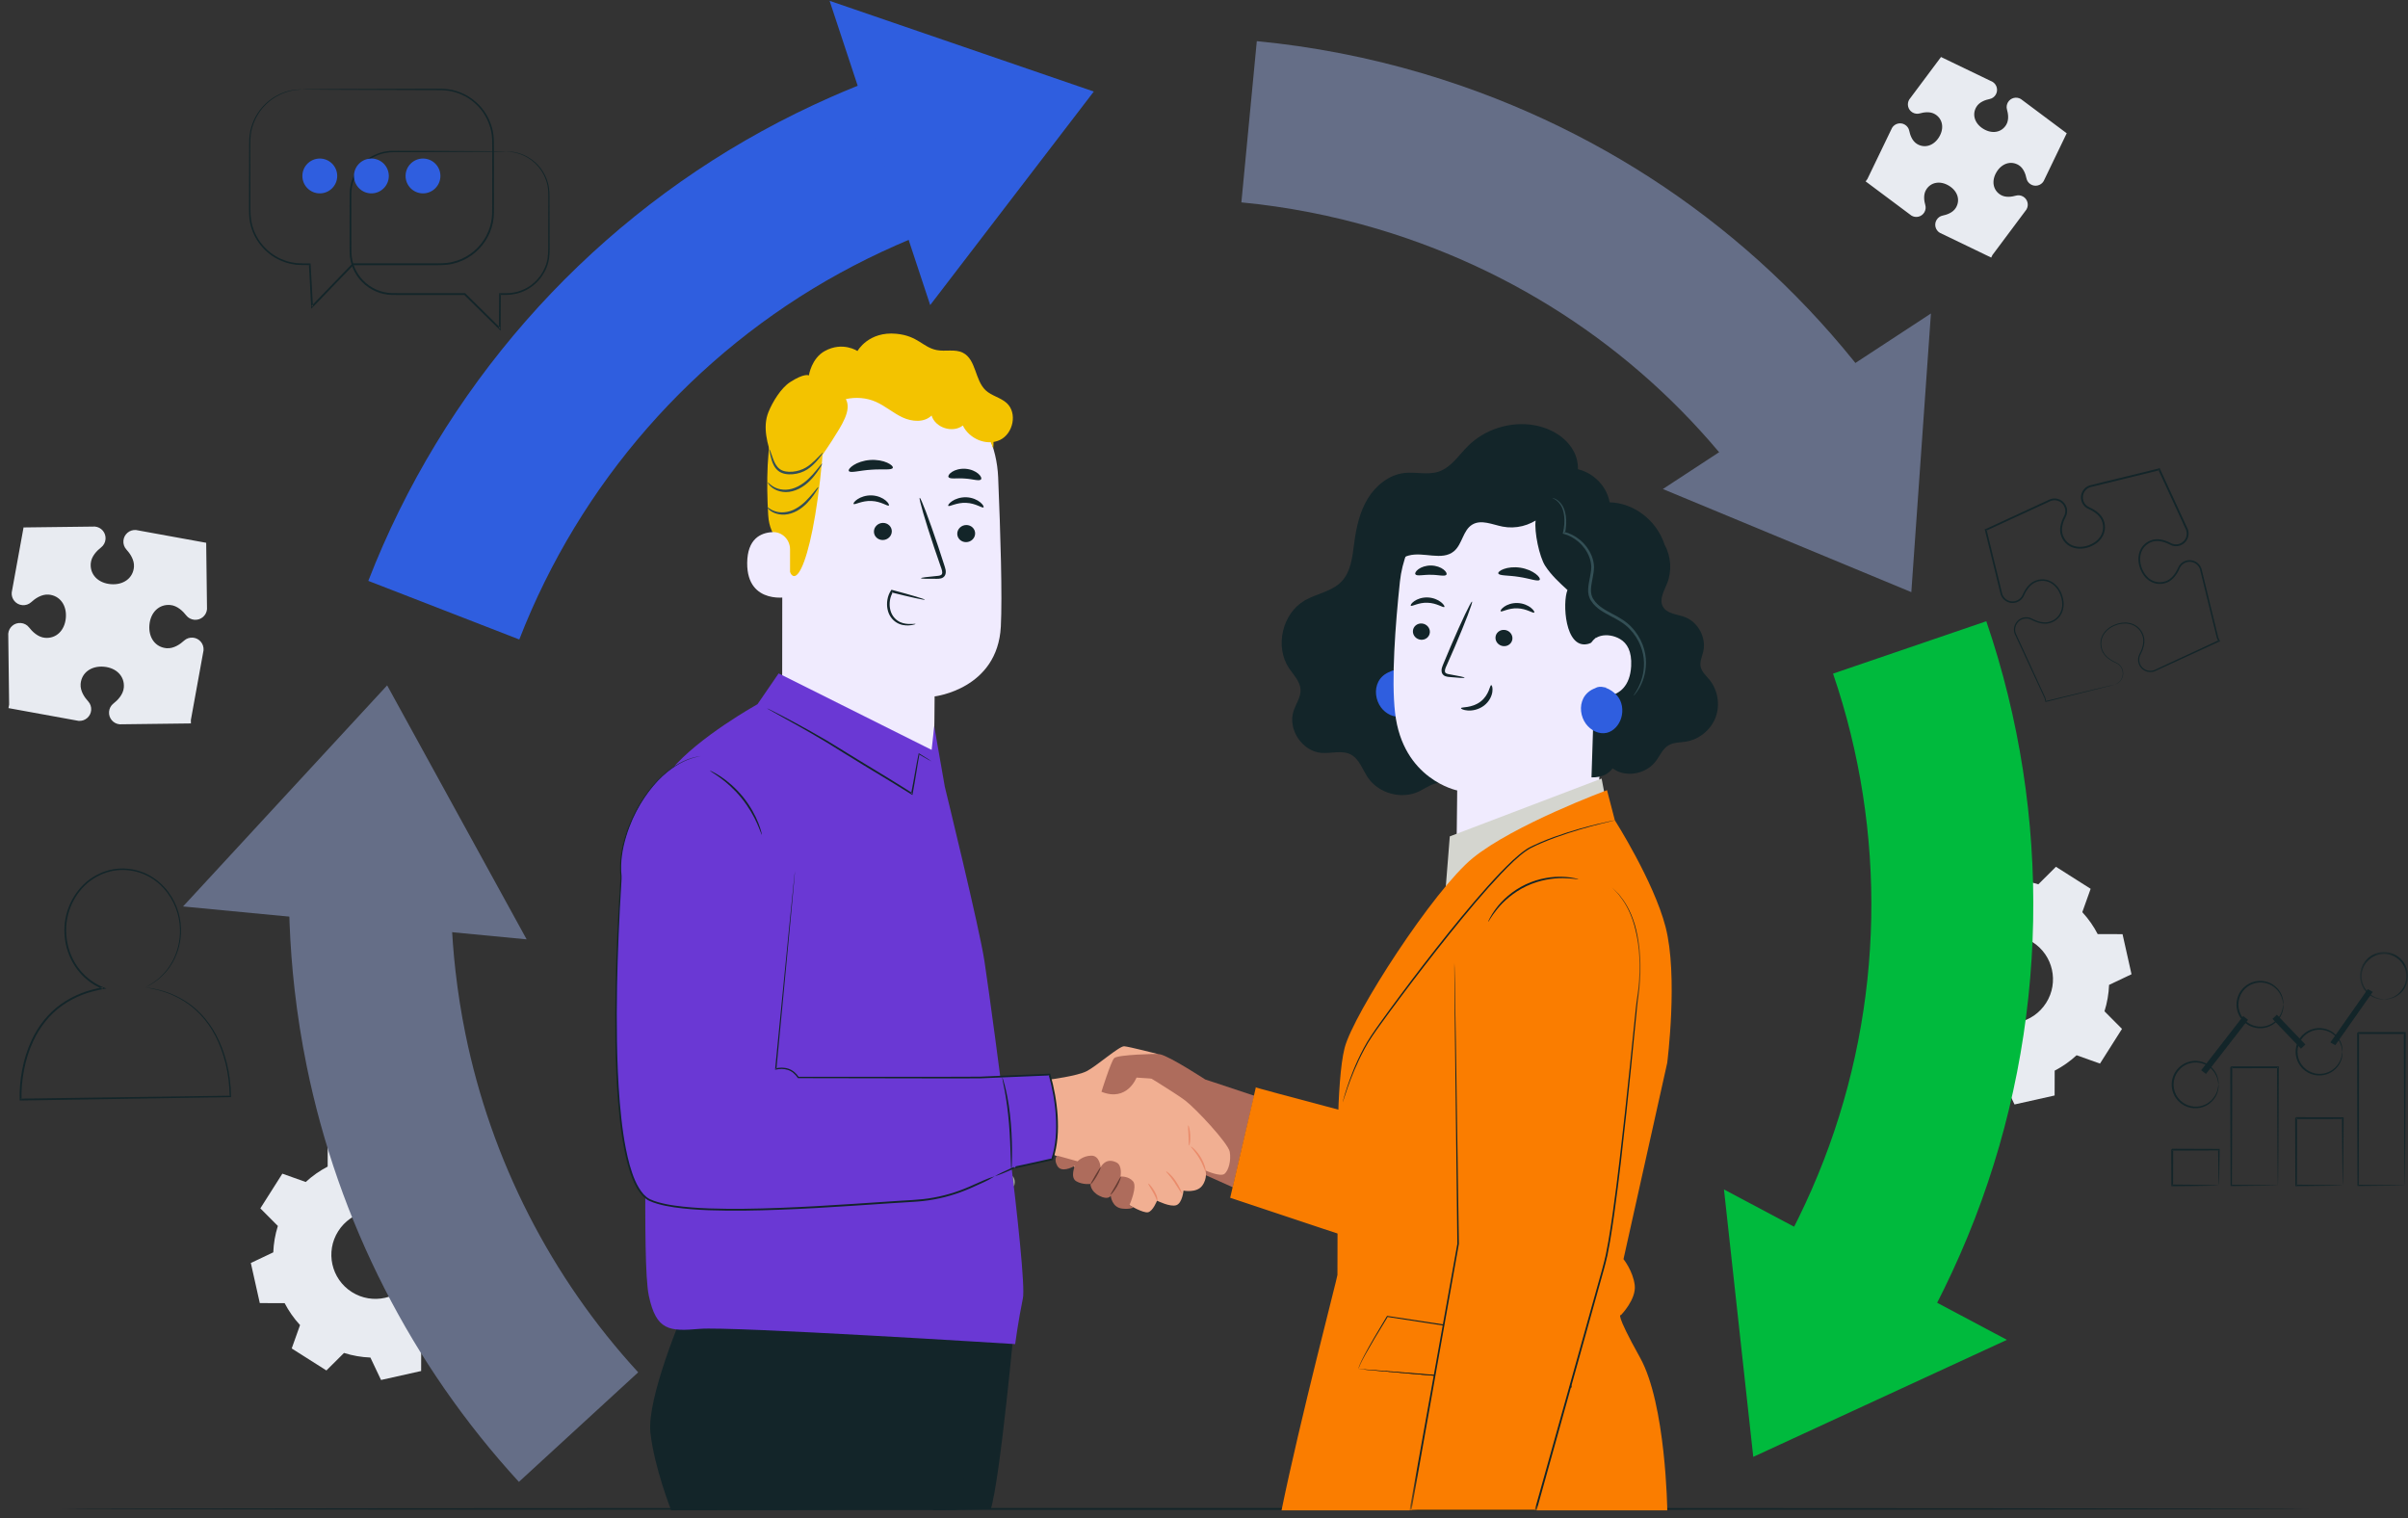 <svg width="276" height="174" viewBox="0 0 276 174" fill="none" xmlns="http://www.w3.org/2000/svg">
<rect x="0" y="0" width="276" height="174" fill="#333333" stroke="none"/>
<path fill-rule="evenodd" clip-rule="evenodd" d="M219.083 24.709C219.59 25.016 220.251 24.854 220.558 24.347C220.712 24.094 220.757 23.789 220.675 23.505C220.545 23.054 220.422 22.318 220.768 21.75C221.302 20.868 222.381 20.68 223.38 21.286C224.379 21.892 224.711 22.936 224.176 23.817C223.831 24.386 223.122 24.617 222.662 24.71C222.372 24.768 222.122 24.95 221.969 25.203C221.661 25.71 221.823 26.371 222.33 26.678L228.2 29.508L228.225 29.527L228.364 29.238L232.264 24.017C232.571 23.509 232.41 22.849 231.902 22.541C231.65 22.387 231.344 22.342 231.06 22.424C230.609 22.554 229.874 22.677 229.305 22.332C228.423 21.797 228.235 20.718 228.841 19.719C229.447 18.72 230.491 18.389 231.373 18.923C231.941 19.268 232.172 19.977 232.265 20.437C232.323 20.727 232.505 20.977 232.758 21.131C233.265 21.438 233.926 21.277 234.234 20.769L236.886 15.268L236.85 15.251L231.629 11.351C231.122 11.044 230.461 11.206 230.153 11.713C230 11.966 229.954 12.271 230.036 12.555C230.167 13.006 230.289 13.742 229.944 14.31C229.409 15.192 228.33 15.38 227.331 14.774C226.332 14.168 226.001 13.124 226.536 12.242C226.881 11.674 227.59 11.442 228.05 11.35C228.34 11.291 228.589 11.11 228.743 10.857C229.051 10.35 228.889 9.689 228.382 9.381L222.511 6.552L222.479 6.527L218.834 11.407C218.527 11.914 218.688 12.575 219.195 12.882C219.448 13.036 219.754 13.081 220.038 12.999C220.489 12.869 221.224 12.746 221.793 13.092C222.674 13.626 222.863 14.705 222.257 15.704C221.65 16.703 220.606 17.035 219.725 16.5C219.157 16.155 218.925 15.446 218.833 14.986C218.774 14.696 218.593 14.446 218.34 14.293C217.833 13.985 217.172 14.147 216.864 14.654L214.034 20.524L213.832 20.795L213.861 20.809L219.083 24.709Z" fill="#E8EBF1"/>
<path fill-rule="evenodd" clip-rule="evenodd" d="M9.003 82.623C9.74 82.685 10.388 82.138 10.45 81.4C10.48 81.033 10.362 80.667 10.112 80.395C9.717 79.965 9.172 79.211 9.241 78.385C9.349 77.105 10.449 76.296 11.9 76.417C13.351 76.54 14.301 77.52 14.193 78.801C14.124 79.628 13.461 80.279 12.999 80.638C12.707 80.864 12.53 81.205 12.499 81.573C12.437 82.31 12.984 82.957 13.721 83.019L21.844 82.919L21.882 82.926L21.877 82.526L23.33 74.534C23.392 73.797 22.845 73.149 22.108 73.087C21.741 73.057 21.374 73.175 21.103 73.425C20.672 73.82 19.919 74.365 19.093 74.296C17.812 74.188 17.003 73.088 17.125 71.637C17.247 70.186 18.229 69.236 19.509 69.344C20.335 69.413 20.987 70.076 21.345 70.538C21.572 70.829 21.913 71.007 22.281 71.038C23.017 71.1 23.665 70.553 23.727 69.816L23.633 62.204L23.584 62.204L15.591 60.75C14.855 60.688 14.207 61.236 14.145 61.973C14.114 62.34 14.233 62.706 14.482 62.978C14.878 63.409 15.423 64.162 15.353 64.988C15.246 66.269 14.146 67.078 12.695 66.956C11.243 66.834 10.294 65.853 10.402 64.572C10.471 63.746 11.134 63.094 11.596 62.736C11.887 62.509 12.065 62.168 12.096 61.8C12.158 61.063 11.611 60.416 10.874 60.354L2.751 60.454L2.701 60.445L1.342 67.915C1.28 68.652 1.827 69.299 2.564 69.361C2.932 69.392 3.298 69.273 3.57 69.024C4 68.628 4.753 68.083 5.579 68.152C6.86 68.26 7.669 69.36 7.547 70.811C7.425 72.263 6.444 73.212 5.164 73.105C4.337 73.035 3.686 72.372 3.327 71.91C3.101 71.619 2.76 71.441 2.392 71.41C1.655 71.348 1.008 71.895 0.945 72.632L1.046 80.755L0.97 81.169L1.011 81.169L9.003 82.623Z" fill="#E8EBF1"/>
<path fill-rule="evenodd" clip-rule="evenodd" d="M225.991 109.537C224.497 111.894 225.195 115.015 227.552 116.51C229.908 118.005 233.03 117.306 234.524 114.949C236.018 112.593 235.32 109.472 232.964 107.977C230.607 106.483 227.486 107.182 225.991 109.537ZM222.271 103.898C223.035 103.192 223.881 102.602 224.782 102.133L224.79 99.286L229.386 98.258L230.606 100.83C231.621 100.869 232.639 101.042 233.631 101.356L235.648 99.349L239.625 101.872L238.669 104.551C239.376 105.315 239.966 106.162 240.434 107.064L243.281 107.071L244.31 111.667L241.738 112.887C241.698 113.903 241.525 114.92 241.212 115.912L243.218 117.929L240.696 121.906L238.016 120.951C237.252 121.657 236.406 122.247 235.503 122.716L235.496 125.563L230.9 126.591L229.68 124.019C228.665 123.979 227.648 123.806 226.656 123.493L224.638 125.5L220.661 122.977L221.617 120.297C220.911 119.533 220.32 118.687 219.851 117.785L217.005 117.778L215.977 113.182L218.548 111.961C218.588 110.946 218.761 109.929 219.074 108.937L217.068 106.92L219.59 102.943L222.271 103.898Z" fill="#E8EBF1"/>
<path fill-rule="evenodd" clip-rule="evenodd" d="M38.765 141.118C37.271 143.474 37.969 146.596 40.325 148.09C42.682 149.584 45.803 148.886 47.297 146.53C48.792 144.174 48.094 141.052 45.737 139.557C43.381 138.063 40.26 138.761 38.765 141.118ZM35.044 135.478C35.808 134.772 36.654 134.182 37.556 133.713L37.564 130.867L42.159 129.838L43.38 132.41C44.395 132.449 45.412 132.623 46.404 132.936L48.422 130.929L52.399 133.452L51.443 136.132C52.149 136.896 52.74 137.742 53.208 138.644L56.055 138.651L57.083 143.247L54.511 144.468C54.472 145.483 54.299 146.5 53.986 147.492L55.992 149.51L53.469 153.486L50.789 152.531C50.025 153.237 49.179 153.827 48.277 154.296L48.27 157.143L43.674 158.171L42.454 155.599C41.438 155.56 40.422 155.386 39.429 155.073L37.412 157.08L33.435 154.557L34.39 151.878C33.684 151.113 33.094 150.267 32.625 149.365L29.778 149.358L28.75 144.762L31.322 143.542C31.362 142.526 31.535 141.509 31.848 140.517L29.841 138.5L32.364 134.523L35.044 135.478Z" fill="#E8EBF1"/>
<path fill-rule="evenodd" clip-rule="evenodd" d="M264.699 172.95C264.699 173.01 207.001 173.057 135.842 173.057C64.659 173.057 6.973 173.01 6.973 172.95C6.973 172.891 64.659 172.842 135.842 172.842C207.001 172.842 264.699 172.891 264.699 172.95Z" fill="#132529"/>
<path fill-rule="evenodd" clip-rule="evenodd" d="M254.322 135.866C254.315 135.86 254.309 135.752 254.302 135.557C254.296 135.335 254.288 135.057 254.279 134.72C254.268 133.977 254.252 132.973 254.233 131.773L254.322 131.861C252.793 131.867 250.955 131.873 248.975 131.88C248.951 131.903 249.178 131.677 249.082 131.773V132.321C249.082 132.503 249.082 132.683 249.082 132.861C249.081 133.218 249.08 133.569 249.08 133.913C249.077 134.597 249.074 135.252 249.071 135.866L248.975 135.77C250.54 135.778 251.863 135.799 252.807 135.818C253.256 135.828 253.624 135.837 253.912 135.844C254.171 135.851 254.314 135.859 254.322 135.866C254.329 135.874 254.201 135.881 253.953 135.889C253.671 135.896 253.31 135.904 252.869 135.915C251.932 135.933 250.582 135.955 248.975 135.963L248.878 135.964V135.866C248.875 135.252 248.873 134.597 248.87 133.913C248.87 133.569 248.869 133.218 248.868 132.861C248.868 132.683 248.868 132.503 248.868 132.321V131.773C248.772 131.869 248.998 131.642 248.975 131.665C250.955 131.672 252.793 131.678 254.322 131.684L254.411 131.684L254.41 131.773C254.401 133.029 254.38 134.064 254.364 134.775C254.355 135.105 254.347 135.375 254.342 135.592C254.335 135.778 254.328 135.873 254.322 135.866Z" fill="#132529"/>
<path fill-rule="evenodd" clip-rule="evenodd" d="M261.089 135.866C261.085 135.862 261.081 135.769 261.077 135.594C261.073 135.403 261.069 135.15 261.063 134.831C261.057 134.152 261.047 133.196 261.035 132.004C261.023 129.592 261.006 126.226 260.986 122.332L261.089 122.435C259.419 122.436 257.613 122.438 255.743 122.439C255.956 122.224 255.802 122.382 255.85 122.335V123.322C255.85 123.65 255.849 123.976 255.849 124.3C255.849 124.946 255.848 125.584 255.848 126.209C255.845 127.461 255.843 128.666 255.841 129.813C255.832 132.101 255.824 134.153 255.817 135.866L255.742 135.792C257.377 135.808 258.701 135.822 259.637 135.832C260.087 135.84 260.444 135.846 260.706 135.851C260.819 135.854 260.912 135.856 260.988 135.858C261.053 135.861 261.087 135.864 261.089 135.866C261.094 135.871 260.973 135.877 260.735 135.882C260.476 135.886 260.126 135.893 259.682 135.9C258.735 135.91 257.396 135.924 255.742 135.941L255.668 135.942V135.866C255.661 134.153 255.653 132.101 255.644 129.813C255.642 128.666 255.64 127.461 255.637 126.209C255.637 125.584 255.636 124.946 255.636 124.3C255.636 123.976 255.635 123.65 255.635 123.322V122.335C255.683 122.286 255.527 122.439 255.743 122.225C257.613 122.226 259.419 122.227 261.089 122.229L261.193 122.229L261.193 122.332C261.173 126.255 261.156 129.644 261.144 132.074C261.132 133.257 261.122 134.205 261.115 134.877C261.11 135.187 261.105 135.433 261.102 135.619C261.098 135.786 261.094 135.87 261.089 135.866Z" fill="#132529"/>
<path fill-rule="evenodd" clip-rule="evenodd" d="M268.525 135.866C268.521 135.862 268.517 135.809 268.513 135.71C268.51 135.594 268.506 135.452 268.502 135.281C268.495 134.885 268.486 134.35 268.475 133.687C268.463 132.31 268.447 130.402 268.427 128.159L268.525 128.257C266.9 128.26 265.088 128.263 263.179 128.266C263.154 128.289 263.382 128.064 263.286 128.16V128.226L263.285 128.294V128.698C263.285 128.878 263.285 129.056 263.285 129.233C263.285 129.587 263.284 129.937 263.284 130.283C263.283 130.974 263.281 131.646 263.28 132.296C263.275 133.59 263.269 134.792 263.265 135.866L263.178 135.78C264.774 135.799 266.094 135.814 267.044 135.825C267.494 135.834 267.856 135.841 268.13 135.847C268.382 135.854 268.519 135.86 268.525 135.866C268.531 135.872 268.407 135.879 268.164 135.885C267.895 135.891 267.54 135.898 267.098 135.907C266.135 135.919 264.796 135.934 263.178 135.953L263.092 135.954L263.091 135.866C263.087 134.793 263.082 133.59 263.076 132.296C263.075 131.646 263.074 130.974 263.072 130.283C263.072 129.937 263.072 129.587 263.071 129.233C263.071 129.056 263.071 128.878 263.071 128.698V128.16C262.975 128.256 263.201 128.028 263.179 128.051C265.088 128.055 266.9 128.058 268.525 128.061L268.624 128.061L268.623 128.159C268.603 130.429 268.586 132.358 268.574 133.75C268.564 134.405 268.555 134.932 268.548 135.323C268.54 135.684 268.533 135.874 268.525 135.866Z" fill="#132529"/>
<path fill-rule="evenodd" clip-rule="evenodd" d="M275.626 135.866C275.624 135.864 275.622 135.833 275.62 135.774C275.618 135.704 275.616 135.619 275.613 135.514C275.61 135.273 275.605 134.943 275.6 134.524C275.593 133.651 275.583 132.409 275.57 130.86C275.558 127.743 275.541 123.396 275.522 118.405L275.626 118.509C273.929 118.51 272.131 118.512 270.281 118.512C270.493 118.297 270.34 118.456 270.387 118.409V119.063C270.387 119.282 270.387 119.5 270.387 119.717C270.387 120.152 270.386 120.583 270.386 121.011C270.386 121.866 270.385 122.707 270.384 123.531C270.381 125.177 270.379 126.755 270.376 128.241C270.366 131.206 270.356 133.806 270.348 135.866L270.28 135.798C271.943 135.813 273.269 135.826 274.196 135.835C274.645 135.842 274.997 135.848 275.252 135.852C275.364 135.855 275.455 135.857 275.528 135.859C275.591 135.862 275.624 135.864 275.626 135.866C275.629 135.869 275.6 135.871 275.542 135.873C275.471 135.875 275.385 135.877 275.277 135.88C275.026 135.884 274.679 135.89 274.237 135.897C273.3 135.906 271.96 135.919 270.28 135.935L270.211 135.935V135.866C270.203 133.806 270.194 131.206 270.183 128.241C270.18 126.755 270.178 125.177 270.175 123.531C270.174 122.707 270.174 121.866 270.173 121.011C270.173 120.583 270.173 120.152 270.172 119.717C270.172 119.5 270.172 119.282 270.172 119.063V118.409C270.221 118.36 270.064 118.512 270.281 118.298C272.131 118.299 273.929 118.3 275.626 118.301H275.731L275.731 118.405C275.712 123.424 275.695 127.797 275.683 130.933C275.671 132.471 275.66 133.705 275.653 134.572C275.647 134.982 275.643 135.305 275.64 135.54C275.637 135.64 275.635 135.721 275.633 135.787C275.631 135.841 275.629 135.868 275.626 135.866Z" fill="#132529"/>
<path fill-rule="evenodd" clip-rule="evenodd" d="M267.667 119.799L267.098 119.484L271.391 113.373L271.961 113.687L267.667 119.799Z" fill="#132529"/>
<path fill-rule="evenodd" clip-rule="evenodd" d="M263.734 120.202L260.465 116.783L260.968 116.303L264.237 119.721L263.734 120.202Z" fill="#132529"/>
<path fill-rule="evenodd" clip-rule="evenodd" d="M252.844 123.094L252.295 122.668L257.116 116.461L257.665 116.887L252.844 123.094Z" fill="#132529"/>
<path fill-rule="evenodd" clip-rule="evenodd" d="M268.479 120.553C268.456 120.555 268.465 120.319 268.356 119.922C268.249 119.532 267.983 118.963 267.395 118.526C266.828 118.087 265.894 117.842 264.991 118.179C264.546 118.34 264.122 118.644 263.821 119.063C263.511 119.476 263.337 120.006 263.332 120.553C263.337 121.1 263.511 121.63 263.821 122.044C264.122 122.463 264.546 122.766 264.991 122.928C265.894 123.265 266.828 123.02 267.395 122.581C267.983 122.144 268.249 121.574 268.356 121.185C268.465 120.787 268.456 120.552 268.479 120.553C268.486 120.553 268.49 120.611 268.492 120.722C268.495 120.833 268.483 120.998 268.437 121.205C268.352 121.613 268.097 122.222 267.487 122.702C266.899 123.182 265.902 123.467 264.923 123.114C264.441 122.945 263.98 122.62 263.651 122.168C263.314 121.722 263.122 121.146 263.117 120.553C263.122 119.96 263.314 119.384 263.651 118.938C263.98 118.486 264.441 118.162 264.923 117.993C265.902 117.64 266.898 117.924 267.487 118.405C268.097 118.884 268.352 119.494 268.437 119.902C268.483 120.109 268.495 120.274 268.492 120.385C268.49 120.496 268.486 120.553 268.479 120.553Z" fill="#132529"/>
<path fill-rule="evenodd" clip-rule="evenodd" d="M261.704 115.143C261.68 115.144 261.689 114.908 261.581 114.511C261.474 114.122 261.207 113.552 260.62 113.115C260.052 112.676 259.118 112.431 258.215 112.768C257.77 112.93 257.347 113.233 257.046 113.652C256.736 114.066 256.562 114.595 256.557 115.142C256.562 115.689 256.736 116.219 257.046 116.633C257.346 117.052 257.77 117.356 258.215 117.517C259.118 117.854 260.052 117.609 260.62 117.17C261.207 116.733 261.474 116.163 261.581 115.774C261.689 115.377 261.68 115.141 261.704 115.143C261.711 115.143 261.715 115.2 261.717 115.311C261.72 115.422 261.707 115.587 261.662 115.794C261.577 116.202 261.322 116.811 260.712 117.291C260.123 117.772 259.127 118.056 258.148 117.703C257.666 117.534 257.204 117.21 256.876 116.758C256.538 116.311 256.347 115.735 256.342 115.142C256.347 114.55 256.539 113.973 256.876 113.527C257.205 113.075 257.666 112.751 258.148 112.582C259.126 112.229 260.123 112.514 260.712 112.994C261.322 113.474 261.577 114.083 261.662 114.491C261.707 114.698 261.72 114.863 261.717 114.974C261.715 115.085 261.711 115.143 261.704 115.143Z" fill="#132529"/>
<path fill-rule="evenodd" clip-rule="evenodd" d="M254.276 124.31C254.253 124.311 254.261 124.076 254.153 123.679C254.046 123.289 253.779 122.72 253.192 122.282C252.624 121.844 251.69 121.599 250.787 121.936C250.343 122.097 249.919 122.401 249.618 122.82C249.308 123.233 249.134 123.763 249.129 124.31C249.134 124.857 249.308 125.387 249.617 125.801C249.919 126.22 250.343 126.523 250.787 126.685C251.691 127.022 252.625 126.777 253.192 126.338C253.78 125.9 254.046 125.331 254.153 124.941C254.261 124.544 254.253 124.309 254.276 124.31C254.283 124.31 254.287 124.368 254.289 124.479C254.292 124.59 254.28 124.755 254.234 124.962C254.149 125.37 253.894 125.979 253.284 126.459C252.696 126.939 251.698 127.223 250.72 126.871C250.238 126.702 249.777 126.377 249.448 125.925C249.11 125.479 248.919 124.903 248.914 124.31C248.919 123.717 249.11 123.141 249.448 122.695C249.777 122.243 250.238 121.919 250.72 121.75C251.698 121.397 252.695 121.681 253.284 122.161C253.894 122.641 254.149 123.251 254.234 123.658C254.28 123.866 254.292 124.031 254.289 124.142C254.287 124.252 254.283 124.31 254.276 124.31Z" fill="#132529"/>
<mask id="mask0_0_14669" style="mask-type:alpha" maskUnits="userSpaceOnUse" x="270" y="109" width="6" height="6">
<path fill-rule="evenodd" clip-rule="evenodd" d="M270.496 109.115H276V114.559H270.496V109.115Z" fill="white"/>
</mask>
<g mask="url(#mask0_0_14669)">
<path fill-rule="evenodd" clip-rule="evenodd" d="M273.248 114.545C273.247 114.522 273.485 114.531 273.888 114.421C274.282 114.313 274.859 114.042 275.302 113.447C275.747 112.872 275.997 111.926 275.654 111.011C275.491 110.561 275.183 110.132 274.758 109.826C274.34 109.512 273.803 109.335 273.249 109.33C272.695 109.335 272.157 109.512 271.738 109.826C271.314 110.131 271.006 110.561 270.842 111.011C270.5 111.926 270.75 112.873 271.194 113.447C271.638 114.042 272.214 114.313 272.609 114.421C273.011 114.531 273.249 114.522 273.248 114.545C273.248 114.553 273.19 114.557 273.077 114.558C272.965 114.562 272.798 114.549 272.589 114.502C272.175 114.415 271.559 114.157 271.073 113.539C270.587 112.944 270.297 111.934 270.656 110.944C270.828 110.456 271.156 109.989 271.614 109.656C272.065 109.314 272.648 109.12 273.249 109.115C273.849 109.12 274.432 109.315 274.883 109.657C275.34 109.99 275.669 110.456 275.84 110.944C276.199 111.934 275.91 112.944 275.423 113.539C274.937 114.157 274.321 114.415 273.908 114.502C273.699 114.549 273.532 114.562 273.419 114.558C273.307 114.557 273.248 114.553 273.248 114.545Z" fill="#132529"/>
</g>
<path fill-rule="evenodd" clip-rule="evenodd" d="M242.433 78.452C242.433 78.452 242.259 78.504 241.917 78.593C241.568 78.681 241.06 78.81 240.395 78.979C239.049 79.314 237.076 79.805 234.537 80.438L234.546 80.434L234.509 80.452L234.454 80.477L234.439 80.418C234.409 80.296 234.373 80.153 234.338 80.008L234.341 80.017C233.386 77.961 232.228 75.468 230.913 72.633L230.912 72.631L230.91 72.627C230.671 71.993 230.978 71.182 231.637 70.882C231.957 70.73 232.34 70.697 232.687 70.814C232.865 70.874 233.008 70.97 233.166 71.035C233.322 71.105 233.483 71.167 233.648 71.216C233.978 71.314 234.329 71.366 234.673 71.316C235.012 71.265 235.349 71.117 235.624 70.895C236.189 70.454 236.448 69.682 236.35 68.944C236.254 68.211 235.918 67.453 235.302 66.985C235.001 66.748 234.625 66.606 234.239 66.577C233.855 66.556 233.448 66.637 233.112 66.837C232.772 67.038 232.499 67.349 232.282 67.695C232.173 67.868 232.079 68.052 231.995 68.241C231.911 68.447 231.771 68.637 231.597 68.782C231.249 69.076 230.753 69.187 230.306 69.067C229.858 68.949 229.476 68.6 229.322 68.155L229.321 68.151L229.319 68.147C228.745 65.806 228.134 63.322 227.504 60.758L227.48 60.661L227.577 60.638L227.627 60.625L227.609 60.631C229.954 59.547 232.444 58.397 234.999 57.216L235.003 57.214L235.009 57.212C235.374 57.081 235.795 57.109 236.142 57.29C236.493 57.465 236.763 57.793 236.874 58.172C236.99 58.547 236.931 58.984 236.733 59.314C236.568 59.635 236.439 59.977 236.376 60.33C236.227 61.033 236.508 61.791 237.072 62.24C237.635 62.698 238.44 62.773 239.149 62.575C239.857 62.379 240.545 61.944 240.863 61.269C241.188 60.611 241.093 59.748 240.602 59.188C240.36 58.902 240.045 58.676 239.707 58.495C239.54 58.397 239.359 58.344 239.17 58.225C238.99 58.108 238.839 57.95 238.728 57.767C238.503 57.403 238.454 56.935 238.598 56.529C238.739 56.123 239.073 55.788 239.481 55.645L239.486 55.643L239.49 55.641L239.496 55.64C242.173 54.984 244.813 54.339 247.405 53.704L247.385 53.711L247.43 53.691L247.527 53.645L247.572 53.742C248.658 56.098 249.724 58.411 250.767 60.671L250.769 60.676L250.771 60.68C250.916 61.097 250.861 61.579 250.617 61.944C250.381 62.314 249.969 62.561 249.536 62.598C249.32 62.619 249.099 62.589 248.897 62.511C248.687 62.423 248.538 62.328 248.35 62.256C247.99 62.107 247.609 62.007 247.23 62.009C246.478 62.009 245.751 62.504 245.47 63.19C245.178 63.881 245.283 64.688 245.597 65.355C245.755 65.691 245.972 65.996 246.244 66.237C246.521 66.472 246.851 66.643 247.203 66.705C247.554 66.764 247.921 66.73 248.255 66.606C248.587 66.488 248.868 66.255 249.097 65.984C249.326 65.71 249.505 65.397 249.649 65.071C249.797 64.711 250.106 64.423 250.468 64.291C250.829 64.156 251.243 64.174 251.587 64.34C251.932 64.501 252.203 64.808 252.326 65.163L252.327 65.168L252.328 65.172C253.008 67.96 253.65 70.596 254.256 73.082L254.251 73.067C254.31 73.195 254.364 73.313 254.418 73.431L254.461 73.524L254.362 73.548L254.324 73.557L254.34 73.552C251.653 74.787 249.196 75.917 246.943 76.953L246.94 76.954L246.936 76.955C246.58 77.081 246.179 77.053 245.849 76.889C245.519 76.728 245.261 76.436 245.143 76.099C245.021 75.763 245.031 75.386 245.173 75.067C245.328 74.766 245.462 74.483 245.548 74.175C245.635 73.873 245.677 73.562 245.648 73.261C245.62 72.962 245.511 72.677 245.359 72.426C245.054 71.92 244.529 71.599 243.987 71.505C243.443 71.41 242.895 71.506 242.419 71.698C241.94 71.884 241.525 72.186 241.243 72.564C240.654 73.324 240.761 74.36 241.228 74.963C241.463 75.272 241.761 75.499 242.056 75.677C242.344 75.866 242.677 75.943 242.907 76.163C243.373 76.592 243.425 77.2 243.291 77.587C243.16 77.99 242.899 78.211 242.723 78.321C242.541 78.431 242.433 78.452 242.433 78.452C242.43 78.445 242.536 78.417 242.712 78.303C242.882 78.19 243.131 77.968 243.252 77.575C243.377 77.197 243.316 76.613 242.867 76.208C242.652 76.003 242.32 75.928 242.021 75.737C241.719 75.559 241.411 75.33 241.165 75.011C240.914 74.694 240.774 74.272 240.751 73.827C240.732 73.379 240.87 72.902 241.165 72.506C241.458 72.11 241.886 71.795 242.38 71.599C242.869 71.399 243.435 71.296 244.008 71.393C244.576 71.488 245.138 71.826 245.463 72.362C245.624 72.625 245.743 72.927 245.774 73.249C245.806 73.57 245.762 73.897 245.673 74.211C245.588 74.525 245.442 74.835 245.296 75.121C245.169 75.408 245.161 75.749 245.272 76.052C245.38 76.357 245.613 76.618 245.912 76.762C246.209 76.909 246.568 76.932 246.888 76.819L246.882 76.821C249.132 75.778 251.586 74.642 254.269 73.399L254.276 73.395L254.284 73.393L254.322 73.384L254.265 73.501C254.211 73.384 254.156 73.266 254.097 73.138L254.094 73.13L254.092 73.122C253.48 70.638 252.832 68.003 252.147 65.216L252.15 65.225C252.042 64.915 251.807 64.65 251.505 64.51C251.206 64.367 250.849 64.352 250.534 64.469C250.219 64.586 249.955 64.832 249.825 65.148C249.676 65.487 249.489 65.816 249.245 66.108C249.002 66.397 248.695 66.656 248.322 66.79C247.959 66.925 247.557 66.965 247.168 66.898C246.779 66.831 246.415 66.642 246.114 66.387C245.818 66.125 245.584 65.797 245.416 65.44C245.084 64.735 244.964 63.874 245.284 63.11C245.599 62.35 246.387 61.807 247.229 61.804C247.645 61.802 248.051 61.91 248.428 62.065C248.615 62.136 248.809 62.252 248.97 62.319C249.143 62.384 249.331 62.41 249.517 62.392C249.889 62.359 250.241 62.148 250.442 61.831C250.651 61.517 250.698 61.106 250.573 60.749L250.577 60.759C249.533 58.499 248.466 56.187 247.378 53.832L247.519 53.884L247.475 53.905L247.465 53.909L247.455 53.912C244.864 54.546 242.224 55.193 239.548 55.848L239.557 55.845L239.552 55.847C239.205 55.97 238.921 56.254 238.801 56.601C238.678 56.946 238.72 57.344 238.911 57.656C239.006 57.811 239.135 57.946 239.287 58.044C239.431 58.139 239.633 58.204 239.808 58.305C240.163 58.496 240.5 58.735 240.766 59.049C241.313 59.679 241.417 60.626 241.056 61.361C240.7 62.11 239.955 62.573 239.205 62.78C238.451 62.992 237.569 62.917 236.94 62.406C236.313 61.913 236.006 61.059 236.169 60.294C236.237 59.913 236.375 59.554 236.546 59.218C236.728 58.912 236.77 58.559 236.674 58.23C236.577 57.906 236.348 57.626 236.048 57.475C235.75 57.32 235.391 57.296 235.077 57.408L235.086 57.404C232.53 58.582 230.038 59.73 227.692 60.812L227.683 60.816L227.674 60.818L227.624 60.83L227.697 60.71C228.323 63.276 228.93 65.761 229.501 68.102L229.498 68.094C229.632 68.481 229.963 68.785 230.354 68.889C230.743 68.995 231.176 68.898 231.481 68.642C231.634 68.514 231.753 68.355 231.83 68.169C231.917 67.972 232.016 67.781 232.13 67.599C232.358 67.238 232.648 66.906 233.022 66.684C233.397 66.465 233.829 66.381 234.251 66.403C234.672 66.435 235.082 66.592 235.406 66.849C236.069 67.359 236.414 68.151 236.515 68.925C236.618 69.705 236.339 70.544 235.723 71.019C235.424 71.258 235.068 71.415 234.694 71.47C234.321 71.523 233.949 71.465 233.605 71.363C233.432 71.311 233.265 71.246 233.103 71.173C232.939 71.104 232.789 71.005 232.64 70.956C232.332 70.851 231.988 70.879 231.7 71.014C231.108 71.281 230.829 72.008 231.042 72.581L231.039 72.575C232.342 75.415 233.489 77.913 234.435 79.974L234.437 79.979L234.438 79.984C234.473 80.128 234.508 80.272 234.537 80.394L234.467 80.36L234.504 80.343L234.509 80.341L234.513 80.34C237.056 79.728 239.033 79.252 240.38 78.928C241.048 78.77 241.559 78.65 241.909 78.567C242.254 78.487 242.433 78.452 242.433 78.452Z" fill="#132529"/>
<path fill-rule="evenodd" clip-rule="evenodd" d="M16.624 113.167C16.688 113.177 16.773 113.189 16.942 113.212C17.149 113.249 17.441 113.262 17.834 113.365C18.616 113.529 19.778 113.854 21.085 114.643C22.389 115.419 23.79 116.747 24.794 118.658C25.793 120.562 26.453 122.977 26.484 125.673L26.485 125.752L26.403 125.753C19.72 125.86 11.452 125.992 2.363 126.138L2.259 126.139L2.256 126.038C2.218 124.909 2.323 123.764 2.541 122.616C2.76 121.469 3.11 120.325 3.617 119.238C4.384 117.579 5.546 116.112 7.001 115.086C7.725 114.569 8.51 114.159 9.318 113.838C10.128 113.517 10.968 113.319 11.801 113.158L11.78 113.359C10.494 112.853 9.408 111.944 8.66 110.845C7.907 109.744 7.492 108.46 7.403 107.187C7.198 104.623 8.407 102.155 10.279 100.788C11.221 100.115 12.303 99.682 13.391 99.577C14.478 99.468 15.551 99.64 16.492 100.028C18.39 100.815 19.662 102.41 20.26 103.992C20.564 104.789 20.721 105.597 20.741 106.361C20.775 107.125 20.685 107.846 20.521 108.495C20.192 109.8 19.562 110.802 18.942 111.496C18.316 112.192 17.71 112.603 17.288 112.842C17.078 112.971 16.915 113.037 16.802 113.088C16.713 113.127 16.665 113.149 16.624 113.167C16.66 113.148 16.704 113.125 16.783 113.082C16.891 113.022 17.068 112.939 17.269 112.81C17.683 112.561 18.277 112.144 18.887 111.447C19.492 110.754 20.104 109.759 20.419 108.47C20.575 107.828 20.658 107.118 20.62 106.366C20.596 105.614 20.436 104.822 20.133 104.041C19.538 102.49 18.284 100.936 16.43 100.176C15.512 99.802 14.467 99.638 13.41 99.748C12.351 99.854 11.302 100.279 10.387 100.935C8.57 102.27 7.397 104.675 7.601 107.173C7.69 108.412 8.096 109.661 8.829 110.729C9.557 111.795 10.612 112.675 11.857 113.164L12.193 113.296L11.837 113.365C11.016 113.525 10.189 113.719 9.395 114.036C8.602 114.351 7.834 114.754 7.126 115.259C5.703 116.265 4.566 117.698 3.812 119.329C3.313 120.397 2.968 121.525 2.752 122.656C2.535 123.786 2.431 124.928 2.468 126.025L2.36 125.925C11.449 125.798 19.717 125.682 26.4 125.588L26.319 125.668C26.299 123.012 25.654 120.604 24.677 118.719C23.695 116.824 22.32 115.503 21.036 114.722C19.749 113.929 18.599 113.59 17.823 113.413C17.441 113.306 17.117 113.272 16.921 113.225C16.763 113.194 16.683 113.179 16.624 113.167Z" fill="#132529"/>
<path fill-rule="evenodd" clip-rule="evenodd" d="M58.029 17.364C58.029 17.361 58.066 17.36 58.137 17.361C58.217 17.363 58.321 17.366 58.455 17.369C58.733 17.39 59.152 17.439 59.665 17.617C60.177 17.79 60.787 18.098 61.37 18.628C61.953 19.149 62.494 19.916 62.781 20.885C62.938 21.367 62.977 21.907 62.982 22.457C62.984 23.007 62.986 23.581 62.988 24.179C62.991 25.375 62.995 26.666 62.999 28.04C63.003 28.72 63.024 29.454 62.813 30.17C62.62 30.886 62.245 31.572 61.721 32.151C61.201 32.733 60.528 33.207 59.758 33.486C59.378 33.639 58.968 33.716 58.555 33.774C58.136 33.807 57.722 33.805 57.305 33.803L57.403 33.706C57.397 34.959 57.391 36.296 57.385 37.667L57.384 37.911L57.21 37.74C55.924 36.474 54.575 35.144 53.19 33.781L53.265 33.811C51.526 33.812 49.7 33.812 47.843 33.812C47.192 33.812 46.546 33.812 45.904 33.812C45.269 33.808 44.612 33.841 43.976 33.691C42.708 33.416 41.592 32.625 40.901 31.581C40.553 31.06 40.308 30.477 40.182 29.875C40.047 29.271 40.071 28.657 40.069 28.073C40.07 26.894 40.071 25.739 40.072 24.612C40.073 24.049 40.074 23.492 40.075 22.943C40.08 22.4 40.056 21.843 40.169 21.307C40.381 20.239 40.933 19.277 41.691 18.595C42.063 18.247 42.486 17.964 42.933 17.76C43.377 17.549 43.844 17.405 44.313 17.343C44.782 17.266 45.246 17.286 45.689 17.285C46.135 17.285 46.571 17.287 46.997 17.288C50.398 17.302 53.154 17.314 55.07 17.322C56.015 17.331 56.752 17.337 57.264 17.342C57.508 17.347 57.697 17.35 57.835 17.353C57.964 17.356 58.029 17.364 58.029 17.364C58.029 17.364 57.964 17.371 57.835 17.375C57.697 17.377 57.508 17.381 57.264 17.386C56.752 17.39 56.015 17.397 55.07 17.406C53.154 17.414 50.398 17.426 46.997 17.44C46.571 17.441 46.135 17.442 45.689 17.443C45.241 17.447 44.788 17.43 44.337 17.507C43.885 17.569 43.434 17.71 43.007 17.915C42.576 18.115 42.169 18.389 41.812 18.726C41.082 19.387 40.556 20.315 40.354 21.343C40.247 21.856 40.272 22.392 40.268 22.943C40.269 23.492 40.27 24.049 40.27 24.612C40.271 25.739 40.273 26.894 40.274 28.073C40.277 28.666 40.255 29.256 40.385 29.831C40.507 30.408 40.742 30.965 41.077 31.464C41.739 32.464 42.809 33.22 44.022 33.482C44.626 33.625 45.258 33.593 45.904 33.598C46.546 33.598 47.192 33.598 47.843 33.598C49.7 33.598 51.526 33.598 53.265 33.599H53.309L53.34 33.629C54.722 34.994 56.07 36.325 57.355 37.594L57.18 37.666C57.189 36.295 57.198 34.958 57.206 33.705L57.207 33.606L57.305 33.607C57.724 33.609 58.137 33.612 58.535 33.581C58.932 33.526 59.326 33.455 59.692 33.308C60.433 33.042 61.082 32.587 61.585 32.028C62.092 31.473 62.456 30.813 62.645 30.123C62.852 29.433 62.835 28.73 62.835 28.04C62.838 26.666 62.842 25.375 62.845 24.179C62.847 23.581 62.849 23.007 62.851 22.457C62.849 21.91 62.816 21.392 62.667 20.918C62.395 19.97 61.874 19.214 61.307 18.696C60.742 18.169 60.146 17.856 59.644 17.677C58.628 17.316 58.022 17.404 58.029 17.364Z" fill="#132529"/>
<path fill-rule="evenodd" clip-rule="evenodd" d="M34.616 10.248C34.616 10.251 34.571 10.256 34.484 10.263C34.39 10.27 34.262 10.279 34.097 10.291C33.926 10.301 33.718 10.349 33.469 10.385C33.346 10.406 33.216 10.449 33.075 10.484C32.934 10.518 32.785 10.562 32.633 10.625C32.016 10.845 31.283 11.228 30.588 11.875C29.891 12.51 29.251 13.438 28.916 14.604C28.732 15.185 28.69 15.825 28.688 16.495C28.69 17.169 28.692 17.874 28.694 18.607C28.697 20.074 28.701 21.656 28.704 23.342C28.703 24.187 28.683 25.052 28.936 25.901C29.168 26.75 29.616 27.563 30.24 28.246C30.858 28.934 31.657 29.494 32.57 29.821C33.02 30.001 33.505 30.09 33.994 30.158C34.483 30.196 34.991 30.192 35.504 30.189L35.597 30.189L35.602 30.283C35.687 31.82 35.778 33.46 35.871 35.141L35.695 35.075C37.193 33.521 38.768 31.888 40.382 30.214L40.413 30.182H40.458C42.617 30.182 44.883 30.181 47.188 30.181C47.984 30.181 48.775 30.181 49.561 30.181C50.351 30.18 51.125 30.205 51.867 30.021C53.353 29.68 54.657 28.737 55.458 27.5C55.861 26.882 56.143 26.195 56.291 25.486C56.443 24.776 56.406 24.051 56.413 23.326C56.414 21.882 56.415 20.468 56.417 19.088C56.417 18.399 56.418 17.717 56.419 17.045C56.418 16.37 56.435 15.715 56.306 15.083C56.044 13.824 55.395 12.686 54.492 11.88C54.048 11.472 53.55 11.133 53.018 10.894C52.491 10.648 51.938 10.472 51.381 10.401C50.828 10.312 50.271 10.331 49.723 10.328C49.177 10.327 48.643 10.326 48.121 10.324C43.955 10.31 40.581 10.298 38.239 10.29C37.079 10.281 36.175 10.275 35.552 10.27C35.251 10.265 35.019 10.262 34.854 10.259C34.696 10.256 34.616 10.248 34.616 10.248C34.616 10.248 34.696 10.241 34.854 10.237C35.019 10.235 35.251 10.232 35.552 10.227C36.175 10.222 37.079 10.216 38.239 10.207C40.581 10.199 43.955 10.187 48.121 10.173C48.643 10.171 49.177 10.17 49.723 10.169C50.266 10.17 50.831 10.147 51.405 10.237C51.978 10.308 52.547 10.486 53.091 10.738C53.639 10.983 54.153 11.33 54.612 11.749C55.544 12.575 56.219 13.746 56.491 15.046C56.626 15.699 56.61 16.379 56.613 17.045C56.613 17.717 56.614 18.399 56.615 19.088C56.616 20.468 56.617 21.882 56.618 23.326C56.612 24.041 56.651 24.788 56.495 25.527C56.343 26.262 56.051 26.974 55.634 27.614C54.806 28.897 53.457 29.875 51.915 30.229C51.144 30.421 50.34 30.394 49.561 30.395C48.775 30.395 47.984 30.395 47.188 30.396C44.883 30.395 42.617 30.395 40.458 30.395L40.535 30.362C38.919 32.034 37.343 33.666 35.842 35.218L35.679 35.388L35.666 35.152C35.576 33.471 35.488 31.83 35.406 30.293L35.504 30.387C34.993 30.388 34.485 30.391 33.973 30.35C33.469 30.28 32.968 30.187 32.504 29.999C31.563 29.659 30.74 29.079 30.105 28.368C29.464 27.662 29.005 26.823 28.769 25.948C28.511 25.074 28.535 24.176 28.54 23.342C28.544 21.656 28.547 20.074 28.551 18.607C28.553 17.874 28.555 17.169 28.556 16.495C28.562 15.821 28.61 15.161 28.801 14.572C29.151 13.384 29.812 12.445 30.526 11.806C31.238 11.157 31.985 10.778 32.612 10.565C32.766 10.504 32.917 10.463 33.061 10.431C33.204 10.398 33.335 10.357 33.46 10.338C33.712 10.306 33.922 10.263 34.094 10.258C34.261 10.253 34.389 10.25 34.484 10.247C34.571 10.245 34.616 10.246 34.616 10.248Z" fill="#132529"/>
<path fill-rule="evenodd" clip-rule="evenodd" d="M38.651 20.168C38.651 21.271 37.757 22.165 36.655 22.165C35.552 22.165 34.658 21.271 34.658 20.168C34.658 19.066 35.552 18.172 36.655 18.172C37.757 18.172 38.651 19.066 38.651 20.168Z" fill="#2F5EDF"/>
<path fill-rule="evenodd" clip-rule="evenodd" d="M44.565 20.168C44.565 21.271 43.671 22.165 42.569 22.165C41.466 22.165 40.572 21.271 40.572 20.168C40.572 19.066 41.466 18.172 42.569 18.172C43.671 18.172 44.565 19.066 44.565 20.168Z" fill="#2F5EDF"/>
<path fill-rule="evenodd" clip-rule="evenodd" d="M50.479 20.168C50.479 21.271 49.586 22.165 48.483 22.165C47.38 22.165 46.486 21.271 46.486 20.168C46.486 19.066 47.38 18.172 48.483 18.172C49.586 18.172 50.479 19.066 50.479 20.168Z" fill="#2F5EDF"/>
<path fill-rule="evenodd" clip-rule="evenodd" d="M59.52 73.297L42.215 66.579C50.735 44.63 66.757 26.323 87.328 15.029C89.889 13.623 92.549 12.31 95.236 11.125C97.077 10.314 98.96 9.55 100.836 8.853L107.3 26.254C105.768 26.823 104.228 27.448 102.723 28.112C100.526 29.08 98.352 30.153 96.261 31.301C79.511 40.497 66.462 55.411 59.52 73.297Z" fill="#2F5EDF"/>
<path fill-rule="evenodd" clip-rule="evenodd" d="M106.617 34.966L95.088 0.095L125.37 10.492L106.617 34.966Z" fill="#2F5EDF"/>
<path fill-rule="evenodd" clip-rule="evenodd" d="M59.475 169.849C47.177 156.454 38.764 139.964 35.147 122.16C34.565 119.296 34.101 116.365 33.769 113.448C33.192 108.383 32.997 103.251 33.188 98.194L51.738 98.897C51.582 103.021 51.741 107.209 52.213 111.347C52.484 113.731 52.863 116.126 53.338 118.464C56.283 132.959 63.133 146.387 73.148 157.294L59.475 169.849Z" fill="#656E87"/>
<path fill-rule="evenodd" clip-rule="evenodd" d="M60.362 107.666L20.98 103.897L44.374 78.555L60.362 107.666Z" fill="#656E87"/>
<path fill-rule="evenodd" clip-rule="evenodd" d="M197.598 136.333L230.029 153.57L200.955 166.983L197.598 136.333Z" fill="#00BA3D"/>
<path fill-rule="evenodd" clip-rule="evenodd" d="M216.925 158.17L201.338 148.09C203.093 145.376 204.709 142.519 206.142 139.599C207.199 137.445 208.171 135.224 209.031 133C215.925 115.177 216.305 95.364 210.1 77.209L227.666 71.206C235.28 93.485 234.81 117.809 226.344 139.696C225.291 142.42 224.1 145.139 222.807 147.775C221.054 151.348 219.075 154.846 216.925 158.17Z" fill="#00BA3D"/>
<path fill-rule="evenodd" clip-rule="evenodd" d="M164.629 28.563C162.408 27.689 160.116 26.9 157.816 26.218C152.734 24.713 147.509 23.696 142.285 23.197L144.052 4.718C150.461 5.331 156.867 6.577 163.09 8.421C165.904 9.255 168.709 10.22 171.429 11.291C191.392 19.15 207.997 32.928 219.447 51.134L203.734 61.016C194.405 46.184 180.883 34.962 164.629 28.563Z" fill="#656E87"/>
<path fill-rule="evenodd" clip-rule="evenodd" d="M190.594 56.052L221.319 35.932L219.072 67.87L190.594 56.052Z" fill="#656E87"/>
<path fill-rule="evenodd" clip-rule="evenodd" d="M100.862 41.857L101.554 41.884C108.525 42.156 114.117 47.735 114.407 54.705C114.677 61.186 114.892 68.347 114.714 71.811C114.346 78.986 107.124 79.822 107.124 79.822L107.098 82.751C107.055 87.586 106.312 92.897 101.477 92.829L98.251 91.397C93.477 91.33 89.644 87.439 89.648 82.665L89.673 55.918C89.32 48.441 93.377 42.003 100.862 41.857Z" fill="#F0EBFE"/>
<path fill-rule="evenodd" clip-rule="evenodd" d="M111.768 61.144C111.766 61.685 111.305 62.131 110.739 62.139C110.174 62.148 109.717 61.716 109.719 61.174C109.72 60.632 110.181 60.186 110.746 60.177C111.312 60.169 111.77 60.602 111.768 61.144Z" fill="#132529"/>
<path fill-rule="evenodd" clip-rule="evenodd" d="M112.727 58.152C112.594 58.281 111.841 57.676 110.737 57.636C109.636 57.58 108.804 58.116 108.69 57.977C108.633 57.914 108.772 57.678 109.135 57.435C109.491 57.193 110.093 56.968 110.78 56.997C111.467 57.028 112.035 57.303 112.357 57.575C112.686 57.848 112.791 58.094 112.727 58.152Z" fill="#132529"/>
<path fill-rule="evenodd" clip-rule="evenodd" d="M102.217 60.9C102.215 61.442 101.755 61.887 101.189 61.896C100.624 61.904 100.166 61.473 100.168 60.931C100.17 60.389 100.631 59.943 101.196 59.934C101.762 59.926 102.219 60.358 102.217 60.9Z" fill="#132529"/>
<path fill-rule="evenodd" clip-rule="evenodd" d="M101.877 57.936C101.745 58.065 100.99 57.46 99.888 57.42C98.787 57.365 97.955 57.901 97.84 57.761C97.784 57.699 97.921 57.462 98.285 57.22C98.642 56.978 99.244 56.752 99.93 56.782C100.617 56.812 101.186 57.088 101.508 57.359C101.836 57.633 101.942 57.879 101.877 57.936Z" fill="#132529"/>
<path fill-rule="evenodd" clip-rule="evenodd" d="M105.561 66.272C105.559 66.209 106.249 66.117 107.365 66.018C107.648 66 107.917 65.954 107.972 65.764C108.046 65.563 107.94 65.255 107.816 64.922C107.578 64.23 107.329 63.505 107.067 62.745C106.029 59.647 105.289 57.103 105.414 57.062C105.54 57.022 106.482 59.5 107.52 62.599C107.769 63.362 108.008 64.091 108.234 64.787C108.328 65.111 108.497 65.482 108.337 65.898C108.253 66.106 108.041 66.251 107.858 66.292C107.675 66.34 107.517 66.337 107.377 66.34C106.257 66.356 105.563 66.334 105.561 66.272Z" fill="#132529"/>
<path fill-rule="evenodd" clip-rule="evenodd" d="M102.33 53.625C102.209 53.92 101.113 53.736 99.814 53.841C98.511 53.921 97.453 54.259 97.292 53.984C97.22 53.852 97.413 53.577 97.846 53.303C98.276 53.029 98.954 52.779 99.734 52.723C100.514 52.669 101.221 52.819 101.684 53.03C102.152 53.239 102.382 53.484 102.33 53.625Z" fill="#132529"/>
<path fill-rule="evenodd" clip-rule="evenodd" d="M112.445 54.944C112.241 55.187 111.492 54.898 110.579 54.85C109.667 54.77 108.884 54.953 108.717 54.684C108.644 54.554 108.775 54.307 109.122 54.083C109.464 53.86 110.03 53.688 110.657 53.732C111.284 53.776 111.819 54.024 112.127 54.293C112.439 54.564 112.536 54.825 112.445 54.944Z" fill="#132529"/>
<path fill-rule="evenodd" clip-rule="evenodd" d="M113.844 51.382C113.844 51.382 112.126 46.814 109.999 45.681C107.425 44.309 106.183 47.145 103.71 46.349C101.237 45.552 98.779 44.236 96.149 46.07C93.269 48.077 94.522 49.612 94.226 52.79C93.023 65.674 90.523 69.234 90.089 63.126C90.041 62.457 88.213 61.855 88.048 59.03C87.835 55.365 87.867 50.928 88.782 48.369C89.554 46.212 90.858 44.752 93.155 43.176C96.781 40.687 101.623 40.819 104.898 41.278C108.172 41.737 114.363 45.766 113.844 51.382Z" fill="#F3C300"/>
<path fill-rule="evenodd" clip-rule="evenodd" d="M90.553 62.949C90.551 61.839 89.631 60.927 88.523 60.99C87.179 61.065 85.66 61.767 85.641 64.536C85.607 69.449 90.546 68.47 90.556 68.329C90.562 68.234 90.557 65.005 90.553 62.949Z" fill="#F0EBFE"/>
<path fill-rule="evenodd" clip-rule="evenodd" d="M115.389 46.2C114.694 45.564 113.67 45.383 112.98 44.741C111.725 43.572 111.896 41.204 110.364 40.432C109.456 39.975 108.35 40.323 107.354 40.122C105.742 39.795 105.232 38.504 102.758 38.258C99.545 37.939 98.282 40.235 98.282 40.235C98.282 40.235 96.606 39.106 94.549 40.226C92.999 41.068 92.713 43.03 92.713 43.03C92.713 43.03 92.229 42.725 90.569 43.794C89.512 44.474 88.549 46.069 88.077 47.233C87.374 48.967 87.967 50.928 88.563 52.702C88.886 53.663 89.298 54.725 90.223 55.139C91.35 55.644 92.72 54.857 93.285 53.759C93.851 52.66 94.683 51.581 95.342 50.536C96.486 48.723 97.64 47.04 96.951 45.741C98.095 45.491 99.312 45.579 100.385 46.053C101.468 46.531 102.375 47.343 103.448 47.843C104.521 48.344 105.932 48.456 106.775 47.626C107.204 49.035 109.192 49.672 110.36 48.773C111.092 50.296 113.089 51.159 114.613 50.429C116.136 49.699 116.635 47.341 115.389 46.2Z" fill="#F3C300"/>
<path fill-rule="evenodd" clip-rule="evenodd" d="M88.187 51.509C88.234 51.492 88.385 51.96 88.645 52.68C88.784 53.031 88.978 53.453 89.353 53.744C89.729 54.037 90.279 54.114 90.848 54.064C91.417 54.015 91.943 53.837 92.369 53.588C92.793 53.336 93.135 53.025 93.411 52.761C93.96 52.222 94.284 51.86 94.318 51.891C94.344 51.913 94.081 52.317 93.56 52.905C93.294 53.195 92.96 53.53 92.508 53.819C92.055 54.101 91.487 54.302 90.873 54.356C90.271 54.41 89.627 54.32 89.186 53.956C88.751 53.594 88.57 53.119 88.45 52.748C88.234 51.989 88.159 51.522 88.187 51.509Z" fill="#334F55"/>
<path fill-rule="evenodd" clip-rule="evenodd" d="M88.007 55.291C88.046 55.256 88.29 55.648 88.919 55.919C89.23 56.051 89.63 56.146 90.075 56.132C90.518 56.119 91.002 55.986 91.464 55.751C92.397 55.273 93.037 54.525 93.486 53.995C93.931 53.454 94.204 53.11 94.24 53.136C94.27 53.157 94.059 53.541 93.649 54.122C93.236 54.688 92.598 55.496 91.597 56.011C91.1 56.263 90.57 56.402 90.079 56.401C89.589 56.401 89.157 56.274 88.831 56.105C88.168 55.756 87.978 55.296 88.007 55.291Z" fill="#334F55"/>
<path fill-rule="evenodd" clip-rule="evenodd" d="M87.914 58.107C87.949 58.069 88.222 58.4 88.831 58.599C89.431 58.81 90.362 58.788 91.215 58.296C92.073 57.82 92.668 57.118 93.091 56.621C93.511 56.115 93.772 55.796 93.806 55.821C93.837 55.843 93.638 56.202 93.255 56.748C92.868 57.281 92.277 58.039 91.356 58.552C90.898 58.803 90.408 58.955 89.949 58.982C89.49 59.011 89.078 58.924 88.76 58.793C88.113 58.521 87.887 58.117 87.914 58.107Z" fill="#334F55"/>
<path fill-rule="evenodd" clip-rule="evenodd" d="M104.941 71.516C104.937 71.492 104.797 71.508 104.547 71.519C104.3 71.528 103.935 71.537 103.516 71.427C103.101 71.319 102.639 71.049 102.332 70.573C102.025 70.109 101.901 69.456 102.003 68.812C102.058 68.456 102.185 68.123 102.362 67.847L102.203 67.907C103.284 68.178 104.23 68.403 104.908 68.551C105.587 68.7 105.997 68.771 106.006 68.737C106.015 68.702 105.621 68.567 104.955 68.369C104.29 68.171 103.353 67.909 102.276 67.624L102.176 67.598L102.118 67.685C101.911 67.998 101.768 68.37 101.708 68.765C101.595 69.478 101.736 70.201 102.103 70.728C102.461 71.257 103.008 71.545 103.467 71.633C103.931 71.726 104.31 71.68 104.561 71.634C104.813 71.588 104.945 71.532 104.941 71.516Z" fill="#132529"/>
<path fill-rule="evenodd" clip-rule="evenodd" d="M179.233 56.935C180.864 55.933 181.289 53.56 180.438 51.845C179.587 50.131 177.745 49.071 175.86 48.738C173.132 48.257 170.194 49.183 168.235 51.142C167.177 52.2 166.311 53.588 164.891 54.059C163.642 54.474 162.273 54.063 160.965 54.213C159.213 54.415 157.695 55.636 156.776 57.142C155.857 58.647 155.461 60.413 155.228 62.162C155.014 63.766 154.863 65.528 153.731 66.686C152.626 67.814 150.905 68.031 149.541 68.825C146.973 70.319 146.093 74.1 147.736 76.575C148.26 77.363 149.018 78.091 149.067 79.037C149.111 79.9 148.542 80.66 148.269 81.481C147.565 83.593 149.266 86.139 151.486 86.299C152.607 86.38 153.815 85.96 154.814 86.476C155.805 86.99 156.159 88.199 156.785 89.124C158.015 90.943 160.634 91.66 162.62 90.723C163.451 90.33 164.24 89.673 165.156 89.748C166.07 89.823 166.779 90.615 167.677 90.803C168.853 91.048 169.985 90.196 170.7 89.231C171.415 88.267 171.92 87.126 172.829 86.341C174.019 85.313 175.673 85.079 177.167 84.589C180.464 83.507 183.244 80.943 184.589 77.744C185.933 74.545 185.819 70.765 184.284 67.653" fill="#132529"/>
<path fill-rule="evenodd" clip-rule="evenodd" d="M161.83 77.811C161.5 77.445 161.023 77.099 160.532 76.929L160.632 76.924C160.54 76.898 160.446 76.886 160.352 76.872C159.992 76.782 159.632 76.795 159.325 76.984L159.335 76.984C158.771 77.182 158.27 77.586 157.992 78.119C157.507 79.046 157.665 80.241 158.287 81.082C158.827 81.813 159.768 82.301 160.655 82.099C161.469 81.914 162.082 81.187 162.323 80.387C162.588 79.512 162.442 78.49 161.83 77.811Z" fill="#2F5EDF"/>
<path fill-rule="evenodd" clip-rule="evenodd" d="M182.852 95.819L185.03 64.328C185.118 62.942 184.129 61.72 182.755 61.514L168.724 57.318C164.201 56.642 160.94 62.106 160.456 66.653C159.919 71.704 159.462 77.894 159.9 81.699C160.779 89.351 167.02 90.599 167.02 90.599C167.023 90.573 166.952 98.377 166.865 101.14L165.004 109.682L182.852 95.819Z" fill="#F0EBFE"/>
<path fill-rule="evenodd" clip-rule="evenodd" d="M161.946 72.301C161.906 72.815 162.308 73.273 162.844 73.325C163.379 73.377 163.846 73.004 163.887 72.49C163.927 71.976 163.525 71.517 162.99 71.465C162.454 71.413 161.987 71.787 161.946 72.301Z" fill="#132529"/>
<path fill-rule="evenodd" clip-rule="evenodd" d="M161.707 69.421C161.823 69.553 162.584 69.038 163.633 69.086C164.682 69.119 165.428 69.692 165.547 69.568C165.606 69.514 165.492 69.279 165.168 69.02C164.848 68.763 164.295 68.503 163.642 68.478C162.989 68.453 162.429 68.67 162.102 68.902C161.769 69.136 161.65 69.361 161.707 69.421Z" fill="#132529"/>
<path fill-rule="evenodd" clip-rule="evenodd" d="M171.411 73.035C171.37 73.549 171.772 74.007 172.308 74.059C172.843 74.111 173.31 73.737 173.351 73.223C173.391 72.71 172.989 72.251 172.454 72.199C171.918 72.147 171.451 72.521 171.411 73.035Z" fill="#132529"/>
<path fill-rule="evenodd" clip-rule="evenodd" d="M172.008 70.06C172.123 70.192 172.886 69.678 173.934 69.726C174.982 69.759 175.729 70.331 175.848 70.208C175.907 70.153 175.794 69.919 175.468 69.66C175.149 69.403 174.597 69.142 173.943 69.117C173.29 69.093 172.73 69.309 172.403 69.542C172.071 69.776 171.951 70.001 172.008 70.06Z" fill="#132529"/>
<path fill-rule="evenodd" clip-rule="evenodd" d="M167.867 77.675C167.874 77.615 167.228 77.475 166.177 77.294C165.91 77.255 165.659 77.191 165.622 77.006C165.567 76.809 165.691 76.526 165.834 76.22C166.114 75.582 166.407 74.915 166.714 74.215C167.939 71.358 168.838 69.005 168.723 68.957C168.607 68.908 167.521 71.184 166.296 74.041C166.001 74.745 165.718 75.417 165.449 76.059C165.334 76.359 165.145 76.697 165.265 77.105C165.328 77.308 165.519 77.462 165.688 77.515C165.858 77.575 166.008 77.584 166.141 77.598C167.201 77.701 167.861 77.734 167.867 77.675Z" fill="#132529"/>
<path fill-rule="evenodd" clip-rule="evenodd" d="M170.922 78.533C170.752 78.516 170.701 79.654 169.691 80.42C168.684 81.189 167.476 81.009 167.46 81.168C167.441 81.238 167.721 81.4 168.232 81.436C168.734 81.476 169.474 81.346 170.092 80.877C170.708 80.407 170.992 79.757 171.051 79.291C171.115 78.817 171 78.53 170.922 78.533Z" fill="#132529"/>
<path fill-rule="evenodd" clip-rule="evenodd" d="M171.731 65.722C171.822 66.012 172.875 65.922 174.099 66.123C175.327 66.3 176.304 66.703 176.478 66.454C176.556 66.335 176.395 66.059 176.005 65.766C175.62 65.473 174.996 65.184 174.261 65.069C173.526 64.957 172.845 65.045 172.389 65.208C171.929 65.371 171.692 65.585 171.731 65.722Z" fill="#132529"/>
<path fill-rule="evenodd" clip-rule="evenodd" d="M162.23 65.827C162.405 66.073 163.138 65.857 164.007 65.883C164.877 65.878 165.605 66.112 165.785 65.87C165.864 65.752 165.759 65.509 165.447 65.269C165.14 65.031 164.618 64.824 164.02 64.817C163.422 64.81 162.896 65.004 162.583 65.235C162.265 65.466 162.154 65.707 162.23 65.827Z" fill="#132529"/>
<path fill-rule="evenodd" clip-rule="evenodd" d="M155.399 64.467C155.77 63.333 156.438 62.255 157.447 61.619C158 61.27 158.639 61.062 159.154 60.658C160.266 59.788 160.542 58.247 161.239 57.019C162.137 55.436 163.843 54.339 165.656 54.181C167.165 54.049 168.711 54.524 170.185 54.175C171.275 53.917 172.233 53.226 173.336 53.033C175.484 52.657 177.452 54.224 178.983 55.777C178.966 57.31 177.73 58.318 176.54 59.284C175.35 60.251 173.722 60.655 172.218 60.357C171.051 60.126 169.777 59.516 168.755 60.125C167.68 60.765 167.613 62.37 166.656 63.176C165.289 64.329 163.158 63.197 161.436 63.681C160.107 64.054 159.262 65.307 158.367 66.359C157.472 67.41 156.14 68.402 154.822 67.99C154.924 66.802 155.029 65.601 155.399 64.467Z" fill="#132529"/>
<path fill-rule="evenodd" clip-rule="evenodd" d="M171.575 58.222C172.539 57.961 174.513 57.368 175.04 56.543C176.185 54.75 178.175 53.544 180.188 53.684C182.201 53.823 184.112 55.443 184.493 57.576C186.931 57.63 189.287 59.196 190.423 61.517C190.565 61.807 190.688 62.108 190.79 62.416C191.53 63.764 191.651 65.441 191.08 66.87C190.735 67.733 190.155 68.689 190.589 69.51C191.031 70.346 192.178 70.388 193.067 70.709C194.614 71.268 195.595 73.069 195.226 74.672C195.093 75.247 194.809 75.819 194.921 76.399C195.037 77.002 195.546 77.434 195.934 77.91C196.899 79.091 197.178 80.796 196.64 82.224C196.102 83.652 194.767 84.749 193.262 84.999C192.577 85.114 191.837 85.074 191.241 85.43C190.557 85.837 190.248 86.648 189.76 87.277C188.825 88.484 187.091 88.999 185.648 88.499C185.356 88.398 185.086 88.248 184.832 88.073C184.365 88.701 183.641 89.12 182.413 89.103L182.929 73.075C182.772 73.41 182.474 73.71 181.947 73.822C179.365 74.366 179.067 69.059 179.662 67.63C178.743 66.789 177.814 65.938 177.119 64.877C176.425 63.816 175.841 60.945 176.011 59.657C175.083 59.698 171.151 58.336 171.575 58.222Z" fill="#132529"/>
<path fill-rule="evenodd" clip-rule="evenodd" d="M182.202 74.368C182.308 72.74 184.307 72.421 185.707 73.258C186.476 73.718 187.056 74.627 186.96 76.356C186.702 80.967 182.127 79.757 182.126 79.625C182.126 79.543 182.079 76.275 182.202 74.368Z" fill="#F0EBFE"/>
<path fill-rule="evenodd" clip-rule="evenodd" d="M177.945 57.069C177.91 57.117 178.408 57.208 178.854 57.853C179.302 58.488 179.456 59.696 179.147 61.048L179.12 61.165L179.234 61.194C180.371 61.495 181.614 62.421 182.167 63.857C182.298 64.211 182.384 64.602 182.39 64.985C182.386 65.376 182.31 65.784 182.228 66.202C182.147 66.621 182.055 67.053 182.033 67.512C181.995 67.963 182.108 68.488 182.378 68.879C182.94 69.76 183.855 70.204 184.642 70.632C185.451 71.049 186.199 71.473 186.764 72.066C187.915 73.234 188.414 74.728 188.43 75.957C188.457 77.203 188.091 78.181 187.78 78.799C187.464 79.425 187.203 79.722 187.229 79.741C187.238 79.748 187.306 79.678 187.429 79.536C187.546 79.39 187.716 79.171 187.892 78.859C188.244 78.246 188.657 77.251 188.66 75.955C188.674 74.673 188.177 73.096 186.978 71.857C186.39 71.226 185.592 70.766 184.791 70.35C184.005 69.922 183.142 69.484 182.654 68.706C182.153 67.998 182.396 67.087 182.542 66.262C182.622 65.842 182.701 65.42 182.703 64.984C182.692 64.543 182.596 64.135 182.451 63.749C181.838 62.209 180.508 61.257 179.294 60.961L179.381 61.107C179.675 59.689 179.477 58.438 178.964 57.776C178.716 57.447 178.442 57.267 178.251 57.177C178.053 57.094 177.949 57.058 177.945 57.069Z" fill="#334F55"/>
<path fill-rule="evenodd" clip-rule="evenodd" d="M185.328 79.709C184.998 79.343 184.521 78.997 184.03 78.827L184.13 78.822C184.038 78.796 183.944 78.783 183.85 78.77C183.49 78.68 183.13 78.693 182.824 78.882L182.833 78.882C182.269 79.08 181.768 79.484 181.49 80.017C181.005 80.944 181.162 82.139 181.785 82.98C182.325 83.711 183.266 84.198 184.153 83.997C184.967 83.812 185.58 83.085 185.822 82.285C186.086 81.41 185.94 80.388 185.328 79.709Z" fill="#2F5EDF"/>
<path fill-rule="evenodd" clip-rule="evenodd" d="M130.617 121.254C130.617 121.254 131.877 120.605 132.989 120.849C134.101 121.092 138.138 123.725 138.138 123.725L143.755 125.588L141.304 136.085L137.359 134.321L130.617 137.577V121.254Z" fill="#AE6C5C"/>
<path fill-rule="evenodd" clip-rule="evenodd" d="M120.354 123.729C120.354 123.729 123.424 123.341 124.535 122.785C125.647 122.23 128.297 119.878 128.853 119.921C129.409 119.964 132.652 120.794 132.652 120.794L130.606 122.785C130.606 122.785 134.624 125.222 135.821 126.12C137.018 127.017 140.781 131.036 140.951 132.02C141.123 133.003 140.823 134.157 140.353 134.542C139.883 134.927 138.173 134.157 138.173 134.157C138.173 134.157 138.429 135.055 137.788 135.91C137.147 136.765 135.65 136.466 135.65 136.466C135.65 136.466 135.522 137.877 134.838 138.133C134.154 138.389 132.615 137.62 132.615 137.62C132.615 137.62 132.151 138.817 131.592 138.946C131.033 139.074 129.451 138.133 129.451 138.133C129.451 138.133 122.611 133.217 121.072 132.49C119.533 131.763 119.062 131.72 119.062 131.72L120.354 123.729Z" fill="#F1AF92"/>
<path fill-rule="evenodd" clip-rule="evenodd" d="M132.616 137.62C132.585 137.619 132.566 137.499 132.494 137.32C132.423 137.14 132.302 136.898 132.15 136.637C131.845 136.116 131.572 135.699 131.621 135.662C131.663 135.631 132.012 135.994 132.328 136.534C132.486 136.804 132.594 137.073 132.634 137.279C132.675 137.488 132.642 137.623 132.616 137.62Z" fill="#EA8C6C"/>
<path fill-rule="evenodd" clip-rule="evenodd" d="M135.457 136.788C135.401 136.817 135.067 136.203 134.595 135.497C134.127 134.785 133.626 134.31 133.662 134.266C133.694 134.219 134.283 134.648 134.765 135.382C135.25 136.108 135.503 136.767 135.457 136.788Z" fill="#EA8C6C"/>
<path fill-rule="evenodd" clip-rule="evenodd" d="M138.203 134.321C138.142 134.336 137.951 133.597 137.479 132.799C137.014 131.996 136.462 131.468 136.504 131.423C136.534 131.381 137.171 131.859 137.656 132.695C138.148 133.527 138.254 134.316 138.203 134.321Z" fill="#EA8C6C"/>
<path fill-rule="evenodd" clip-rule="evenodd" d="M136.2 128.986C136.254 128.974 136.401 129.483 136.428 130.131C136.458 130.78 136.357 131.3 136.302 131.294C136.244 131.288 136.252 130.772 136.222 130.141C136.196 129.509 136.142 128.996 136.2 128.986Z" fill="#EA8C6C"/>
<path fill-rule="evenodd" clip-rule="evenodd" d="M126.246 125.136C126.246 125.136 127.315 121.716 127.699 121.289C128.084 120.861 132.653 120.794 132.653 120.794L132.767 122.785L131.975 123.624L130.265 123.512C130.265 123.512 129.196 126.333 126.246 125.136Z" fill="#AE6C5C"/>
<path fill-rule="evenodd" clip-rule="evenodd" d="M121.177 132.459C121.177 132.459 120.735 132.8 121.177 133.613C121.62 134.426 122.82 133.845 123.207 133.613C123.207 133.613 122.626 134.967 123.361 135.393C124.097 135.819 124.987 135.703 124.987 135.703C124.987 135.703 124.948 136.515 125.993 137.057C127.038 137.599 127.309 137.057 127.309 137.057C127.309 137.057 127.426 138.396 128.624 138.528C129.55 138.63 129.912 138.398 129.912 138.398L129.453 138.133C129.453 138.133 130.405 136.012 129.863 135.393C129.321 134.774 128.431 134.851 128.431 134.851C128.431 134.851 128.668 133.594 127.978 133.243C126.695 132.593 126.148 133.807 126.148 133.807C126.148 133.807 126.07 132.428 125.064 132.459C124.058 132.491 123.516 133.11 123.516 133.11L121.177 132.459Z" fill="#AE6C5C"/>
<path fill-rule="evenodd" clip-rule="evenodd" d="M126.147 133.807C126.192 133.829 126.002 134.3 125.685 134.839C125.369 135.377 125.049 135.772 125.007 135.743C124.964 135.714 125.212 135.277 125.524 134.744C125.838 134.212 126.1 133.783 126.147 133.807Z" fill="#643B32"/>
<path fill-rule="evenodd" clip-rule="evenodd" d="M128.461 134.887C128.507 134.904 128.351 135.421 128.022 135.996C127.694 136.573 127.328 136.97 127.289 136.939C127.247 136.906 127.54 136.467 127.86 135.904C128.182 135.343 128.411 134.867 128.461 134.887Z" fill="#643B32"/>
<path fill-rule="evenodd" clip-rule="evenodd" d="M115.01 150.506H108.525L106.934 173.112L113.558 172.985C114.665 169.393 116.314 151.251 116.314 151.251L115.01 150.506Z" fill="#132529"/>
<path fill-rule="evenodd" clip-rule="evenodd" d="M78.282 150.506C78.282 150.506 74.132 160.237 74.547 164.177C74.962 168.116 76.929 173.112 76.929 173.112L109.667 173.059C109.667 173.059 110.307 170.798 110.999 165.931C111.69 161.065 113.558 150.506 113.558 150.506H78.282Z" fill="#132529"/>
<path fill-rule="evenodd" clip-rule="evenodd" d="M108.294 90.182C108.294 90.182 112.272 106.402 112.837 110.175C113.874 117.097 117.772 146.247 117.24 148.816C116.709 151.384 116.356 154.058 116.356 154.058C116.356 154.058 83.721 152.003 80.213 152.312C76.705 152.62 75.217 152.517 74.366 148.51C73.516 144.504 74.392 123.681 73.647 118.647C72.903 113.613 72.897 111.173 72.609 103.694C72.36 97.212 73.835 92.013 76.917 88.26C80.001 84.508 86.824 80.714 86.824 80.714L89.245 77.184L106.783 85.95L107.079 83.245L108.294 90.182Z" fill="#6A38D4"/>
<path fill-rule="evenodd" clip-rule="evenodd" d="M116.208 136.001C116.162 135.601 116.115 135.197 116.067 134.79C116.138 134.877 116.197 134.976 116.241 135.087C116.356 135.381 116.328 135.707 116.208 136.001Z" fill="#A2A5A2"/>
<path fill-rule="evenodd" clip-rule="evenodd" d="M80.321 86.653C74.662 87.521 70.564 95.63 71.185 100.512C71.233 100.892 68.49 134.867 74.518 137.577C79.288 139.721 96.706 138.102 104.786 137.639C107.018 137.511 109.205 136.979 111.247 136.068C113.538 135.045 116.314 133.805 116.314 133.805L120.6 132.871C120.6 132.871 122.05 129.439 120.293 123.165L112.053 123.514L91.497 123.498C90.867 122.559 89.982 122.3 88.919 122.52L91.117 99.837" fill="#6A38D4"/>
<path fill-rule="evenodd" clip-rule="evenodd" d="M91.117 99.837C91.117 99.837 91.112 99.971 91.09 100.233C91.066 100.499 91.032 100.886 90.987 101.394C90.892 102.42 90.753 103.928 90.572 105.876C90.201 109.784 89.663 115.454 88.992 122.527L88.904 122.448C89.354 122.356 89.863 122.328 90.354 122.491C90.848 122.647 91.269 123.015 91.561 123.455L91.497 123.421C95.536 123.42 100.01 123.419 104.837 123.417C107.251 123.412 109.753 123.429 112.332 123.405C114.91 123.295 117.566 123.181 120.288 123.064L120.368 123.061L120.39 123.138C120.816 124.648 121.118 126.247 121.225 127.899C121.319 129.546 121.26 131.262 120.696 132.911L120.679 132.96L120.622 132.973C119.874 133.139 119.12 133.307 118.361 133.476C117.982 133.56 117.601 133.644 117.218 133.727L116.643 133.851L116.347 133.909L116.327 133.911C116.316 133.91 116.259 133.916 116.222 133.847C116.198 133.78 116.223 133.759 116.224 133.75L116.209 133.755L116.175 133.77L116.107 133.801L115.971 133.863C115.256 134.195 114.492 134.518 113.801 134.943C113.469 135.154 113.155 135.32 112.804 135.482C112.448 135.643 112.092 135.804 111.735 135.966C110.284 136.646 108.708 137.175 107.087 137.469C106.276 137.621 105.448 137.712 104.619 137.757C103.794 137.809 102.965 137.861 102.134 137.913C96.37 138.299 90.738 138.699 85.284 138.76C82.559 138.774 79.872 138.751 77.264 138.38C76.612 138.288 75.968 138.158 75.338 137.976C75.022 137.887 74.715 137.774 74.414 137.636C74.104 137.495 73.854 137.265 73.623 137.031C73.181 136.541 72.866 135.966 72.609 135.382C72.352 134.795 72.155 134.192 71.984 133.587C71.324 131.156 71.054 128.714 70.848 126.352C70.657 123.985 70.573 121.681 70.537 119.454C70.47 114.999 70.589 110.85 70.757 107.068C70.843 105.176 70.945 103.376 71.052 101.674C71.071 101.253 71.123 100.818 71.11 100.427C71.064 100.012 71.052 99.6 71.065 99.196C71.089 98.387 71.21 97.612 71.379 96.876C72.08 93.929 73.454 91.635 74.82 90.023C76.202 88.401 77.645 87.504 78.681 87.096C79.2 86.89 79.615 86.781 79.894 86.725C80.176 86.674 80.321 86.653 80.321 86.653C80.321 86.653 80.178 86.688 79.899 86.746C79.621 86.81 79.212 86.924 78.698 87.136C77.673 87.555 76.248 88.457 74.884 90.077C73.536 91.688 72.18 93.977 71.496 96.903C71.331 97.632 71.214 98.402 71.194 99.2C71.182 99.599 71.196 100.004 71.242 100.412C71.257 100.847 71.206 101.252 71.189 101.682C71.087 103.384 70.989 105.183 70.909 107.074C70.751 110.855 70.64 115.002 70.715 119.451C70.755 121.675 70.842 123.975 71.036 126.336C71.244 128.692 71.518 131.127 72.174 133.533C72.521 134.717 72.94 135.95 73.771 136.894C73.989 137.113 74.221 137.327 74.503 137.454C74.787 137.584 75.088 137.694 75.396 137.781C76.012 137.958 76.648 138.087 77.294 138.177C79.879 138.543 82.563 138.566 85.282 138.549C90.726 138.486 96.355 138.085 102.12 137.699C103.782 137.564 105.446 137.566 107.048 137.258C108.658 136.965 110.192 136.452 111.659 135.767C112.038 135.6 112.415 135.435 112.791 135.269C113.171 135.104 113.587 134.944 113.982 134.831C114.746 134.606 115.429 134.283 116.151 133.974L116.285 133.915L116.352 133.885L116.385 133.871L116.394 133.867L116.398 133.865C116.363 133.84 116.483 133.918 116.32 133.809C116.343 133.823 116.396 133.839 116.41 133.766C116.387 133.692 116.325 133.701 116.319 133.7L116.318 133.699L116.599 133.644L117.174 133.521C117.556 133.437 117.936 133.354 118.316 133.271C119.074 133.102 119.829 132.935 120.577 132.769L120.503 132.83C121.045 131.251 121.114 129.534 121.02 127.911C120.915 126.277 120.617 124.691 120.196 123.192L120.297 123.265C117.573 123.379 114.916 123.49 112.337 123.598C109.756 123.618 107.254 123.597 104.84 123.599C100.012 123.59 95.537 123.582 91.497 123.575H91.456L91.433 123.541C91.155 123.121 90.764 122.78 90.306 122.634C89.851 122.481 89.368 122.504 88.933 122.592L88.836 122.611L88.846 122.513C89.545 115.442 90.106 109.775 90.492 105.869C90.689 103.922 90.842 102.416 90.946 101.39C91 100.883 91.04 100.496 91.069 100.231C91.097 99.97 91.117 99.837 91.117 99.837Z" fill="#132529"/>
<path fill-rule="evenodd" clip-rule="evenodd" d="M106.784 87.275C106.779 87.282 106.644 87.212 106.394 87.072C106.124 86.918 105.763 86.712 105.313 86.455L105.389 86.421C105.175 87.502 104.968 89.091 104.606 90.996L104.582 91.122L104.471 91.053C102.881 90.051 100.973 88.905 98.938 87.675C97.42 86.766 96.001 85.849 94.695 85.057C93.381 84.271 92.181 83.59 91.17 83.024C90.174 82.469 89.36 82.017 88.772 81.689C88.505 81.539 88.289 81.418 88.122 81.324C87.974 81.238 87.898 81.191 87.9 81.185C87.904 81.178 87.987 81.213 88.141 81.287C88.313 81.372 88.535 81.482 88.81 81.619C89.388 81.912 90.22 82.345 91.24 82.896C92.261 83.447 93.469 84.115 94.792 84.894C96.101 85.696 97.537 86.575 99.044 87.499C101.079 88.728 102.984 89.884 104.566 90.903L104.432 90.96C104.81 89.07 105.044 87.479 105.289 86.401L105.305 86.33L105.365 86.367C105.805 86.642 106.158 86.862 106.421 87.026C106.663 87.181 106.788 87.267 106.784 87.275Z" fill="#132529"/>
<path fill-rule="evenodd" clip-rule="evenodd" d="M115.924 134.084C115.909 134.084 115.895 133.935 115.882 133.665C115.871 133.348 115.857 132.968 115.841 132.524C115.811 131.562 115.771 130.232 115.649 128.77C115.53 127.308 115.339 125.992 115.165 125.047C114.99 124.102 114.848 123.522 114.882 123.513C114.896 123.509 114.947 123.65 115.026 123.908C115.108 124.166 115.204 124.545 115.314 125.016C115.527 125.959 115.743 127.282 115.863 128.753C115.986 130.222 116.001 131.558 115.994 132.523C115.989 133.005 115.978 133.396 115.966 133.665C115.953 133.935 115.939 134.084 115.924 134.084Z" fill="#132529"/>
<path fill-rule="evenodd" clip-rule="evenodd" d="M87.32 95.684C87.284 95.695 87.127 95.173 86.772 94.375C86.418 93.578 85.833 92.516 84.997 91.48C84.158 90.447 83.24 89.653 82.534 89.142C81.828 88.628 81.35 88.367 81.368 88.334C81.375 88.321 81.499 88.376 81.72 88.486C81.943 88.593 82.252 88.773 82.621 89.017C83.358 89.503 84.31 90.293 85.164 91.345C86.015 92.399 86.59 93.494 86.912 94.316C87.074 94.727 87.186 95.068 87.245 95.308C87.306 95.546 87.334 95.68 87.32 95.684Z" fill="#132529"/>
<path fill-rule="evenodd" clip-rule="evenodd" d="M143.943 124.626C142.24 124.253 164.724 130.182 164.913 130.213L175.589 126.791L166.418 145.753L141 137.289L143.943 124.626Z" fill="#FA7D00"/>
<path fill-rule="evenodd" clip-rule="evenodd" d="M165.479 104.591L166.172 95.864L183.575 89.235L184.193 92.491L172.337 97.998L165.479 104.591Z" fill="#D4D5CF"/>
<path fill-rule="evenodd" clip-rule="evenodd" d="M185.091 94.022C185.091 94.022 189.531 100.984 190.897 106.218C192.367 111.856 191.094 121.819 191.094 121.819L186.082 144.32C186.082 144.32 187.171 145.676 187.369 147.304C187.567 148.931 185.784 150.74 185.784 150.74C185.784 150.74 185.009 150.275 187.98 155.609C190.951 160.944 191.1 173.112 191.1 173.112H146.887C148.993 162.794 153.295 146.4 153.295 146.128C153.295 145.857 153.32 134.761 153.32 134.761C153.32 134.761 153.125 124.004 154.116 120.116C155.107 116.228 164.355 101.971 168.802 98.353C173.531 94.507 184.193 90.57 184.193 90.57L185.091 94.022Z" fill="#FA7D00"/>
<path fill-rule="evenodd" clip-rule="evenodd" d="M155.727 156.91C155.59 156.442 159.019 150.886 159.019 150.886L178.673 153.898L180.041 158.94L155.727 156.91Z" fill="#FA7D00"/>
<path fill-rule="evenodd" clip-rule="evenodd" d="M155.725 156.91C155.727 156.908 155.77 156.91 155.853 156.915C155.942 156.921 156.062 156.929 156.216 156.939C156.542 156.963 157.009 156.998 157.606 157.042C158.822 157.138 160.57 157.276 162.746 157.447C167.105 157.802 173.172 158.297 180.047 158.857L179.951 158.959C179.619 157.737 179.271 156.456 178.917 155.152C178.804 154.735 178.691 154.321 178.582 153.919L178.656 153.98C170.822 152.769 163.838 151.689 159.008 150.941L159.071 150.914C157.934 152.753 157.057 154.239 156.484 155.272C156.198 155.789 155.989 156.194 155.865 156.474C155.802 156.613 155.761 156.722 155.742 156.796C155.72 156.871 155.73 156.906 155.725 156.91C155.712 156.916 155.707 156.743 155.833 156.462C155.947 156.177 156.147 155.767 156.424 155.245C156.979 154.202 157.84 152.707 158.964 150.859L158.986 150.825L159.028 150.831C163.861 151.565 170.849 152.626 178.686 153.816L178.745 153.825L178.76 153.879C178.869 154.28 178.981 154.695 179.094 155.112C179.448 156.416 179.795 157.698 180.127 158.919L180.157 159.032L180.031 159.022C173.138 158.433 167.055 157.914 162.685 157.541C160.519 157.35 158.777 157.196 157.567 157.09C156.977 157.035 156.517 156.992 156.194 156.962C156.046 156.947 155.929 156.935 155.841 156.927C155.763 156.918 155.723 156.913 155.725 156.91Z" fill="#132529"/>
<path fill-rule="evenodd" clip-rule="evenodd" d="M185.091 94.022C185.092 94.025 185.05 94.036 184.969 94.056C184.879 94.078 184.76 94.107 184.609 94.144C184.292 94.22 183.824 94.331 183.225 94.486C182.03 94.798 180.298 95.261 178.233 96.014C177.718 96.204 177.182 96.412 176.636 96.652C176.363 96.77 176.084 96.892 175.809 97.031C175.671 97.1 175.527 97.164 175.391 97.238C175.26 97.319 175.121 97.39 174.993 97.48C173.961 98.198 173.021 99.156 172.05 100.159C170.127 102.188 168.164 104.539 166.153 107.036C164.144 109.537 162.287 111.957 160.623 114.174C159.792 115.282 159.011 116.341 158.29 117.338C157.565 118.334 156.912 119.27 156.425 120.182C155.437 121.999 154.856 123.562 154.47 124.64C154.279 125.181 154.142 125.603 154.05 125.891C154.007 126.027 153.973 126.136 153.947 126.217C153.923 126.291 153.91 126.329 153.907 126.328C153.904 126.327 153.911 126.288 153.929 126.213C153.95 126.13 153.979 126.02 154.015 125.882C154.095 125.591 154.222 125.165 154.402 124.62C154.768 123.535 155.331 121.963 156.309 120.129C156.792 119.209 157.445 118.26 158.163 117.262C158.879 116.261 159.656 115.199 160.484 114.087C162.141 111.864 163.996 109.441 166.005 106.937C168.019 104.439 169.987 102.088 171.923 100.057C172.902 99.053 173.845 98.098 174.903 97.369C175.034 97.277 175.181 97.203 175.316 97.12C175.457 97.045 175.6 96.982 175.74 96.913C176.019 96.775 176.3 96.653 176.576 96.535C177.127 96.298 177.666 96.091 178.185 95.905C180.264 95.163 182.004 94.717 183.207 94.424C183.809 94.278 184.28 94.177 184.6 94.111C184.753 94.081 184.874 94.058 184.965 94.04C185.047 94.025 185.09 94.02 185.091 94.022Z" fill="#132529"/>
<path fill-rule="evenodd" clip-rule="evenodd" d="M182.33 148.815C182.323 148.825 182.131 148.724 181.787 148.535C181.442 148.347 180.955 148.057 180.366 147.681C179.188 146.931 177.626 145.801 176.068 144.39C174.513 142.975 173.267 141.555 172.439 140.483C172.024 139.948 171.703 139.505 171.496 139.191C171.286 138.879 171.176 138.703 171.186 138.697C171.197 138.691 171.328 138.854 171.556 139.155C171.781 139.458 172.117 139.89 172.543 140.414C173.395 141.464 174.65 142.864 176.197 144.271C177.747 145.675 179.287 146.814 180.442 147.585C181.018 147.972 181.493 148.276 181.826 148.48C182.157 148.686 182.337 148.805 182.33 148.815Z" fill="#132529"/>
<path fill-rule="evenodd" clip-rule="evenodd" d="M178.287 158.873C172.114 158.346 166.683 157.882 162.685 157.541C160.518 157.35 158.777 157.196 157.567 157.09C157.071 157.043 156.667 157.006 156.36 156.978L156.355 156.963L179.205 158.87L178.287 158.873Z" fill="#051317"/>
<mask id="mask1_0_14669" style="mask-type:alpha" maskUnits="userSpaceOnUse" x="161" y="101" width="28" height="73">
<path fill-rule="evenodd" clip-rule="evenodd" d="M161.541 101.714H188.031V173.195H161.541V101.714Z" fill="white"/>
</mask>
<g mask="url(#mask1_0_14669)">
<path fill-rule="evenodd" clip-rule="evenodd" d="M166.7 110.385L167.125 142.568L161.668 173.112H176.012C176.012 173.112 182.343 150.114 183.841 145.112C185.296 140.256 187.475 115.81 187.669 114.61C187.745 114.139 189.279 105.697 184.762 101.714" fill="#FA7D00"/>
<path fill-rule="evenodd" clip-rule="evenodd" d="M184.762 101.714C184.762 101.714 184.856 101.801 185.033 101.977C185.123 102.067 185.233 102.176 185.363 102.307C185.427 102.374 185.502 102.441 185.572 102.522C185.636 102.609 185.705 102.701 185.777 102.799C186.397 103.55 187.131 104.84 187.557 106.654C187.998 108.459 188.177 110.76 187.896 113.39C187.832 114.049 187.701 114.719 187.64 115.418C187.57 116.119 187.498 116.842 187.423 117.586C187.275 119.074 187.119 120.648 186.955 122.302C186.621 125.608 186.244 129.231 185.791 133.118C185.562 135.061 185.315 137.071 185.023 139.137C184.881 140.171 184.719 141.218 184.542 142.278C184.452 142.807 184.342 143.338 184.242 143.874C184.12 144.405 183.99 144.945 183.842 145.474C181.471 153.962 178.861 163.308 176.115 173.141L176.093 173.219H176.012C175.386 173.22 174.708 173.22 174.029 173.22C169.817 173.219 165.685 173.219 161.668 173.218H161.541L161.564 173.094C163.582 161.836 165.445 151.447 167.039 142.553L167.038 142.569C166.925 132.823 166.831 124.779 166.766 119.165C166.739 116.364 166.718 114.171 166.704 112.672C166.7 111.928 166.697 111.358 166.694 110.968C166.694 110.583 166.7 110.385 166.7 110.385C166.7 110.385 166.711 110.583 166.721 110.968C166.729 111.358 166.741 111.928 166.756 112.671C166.782 114.17 166.819 116.363 166.866 119.164C166.95 124.777 167.069 132.821 167.213 142.567L167.214 142.575L167.212 142.584C165.628 151.48 163.778 161.871 161.772 173.131L161.668 173.006C165.685 173.006 169.817 173.005 174.029 173.005C174.708 173.005 175.386 173.005 176.012 173.005L175.908 173.084C178.661 163.251 181.277 153.906 183.654 145.418C183.804 144.887 183.93 144.362 184.052 143.834C184.152 143.3 184.262 142.773 184.353 142.245C184.53 141.188 184.695 140.144 184.838 139.111C185.133 137.048 185.383 135.039 185.615 133.097C186.077 129.212 186.462 125.591 186.806 122.286C186.975 120.634 187.136 119.06 187.289 117.572C187.366 116.828 187.441 116.105 187.514 115.405C187.578 114.7 187.712 114.029 187.778 113.376C188.069 110.761 187.903 108.471 187.477 106.674C187.066 104.867 186.349 103.581 185.744 102.825C185.673 102.726 185.606 102.633 185.543 102.546C185.475 102.464 185.402 102.396 185.339 102.328C185.212 102.196 185.105 102.084 185.018 101.992C184.846 101.811 184.762 101.714 184.762 101.714Z" fill="#132529"/>
</g>
<path fill-rule="evenodd" clip-rule="evenodd" d="M180.926 100.781C180.919 100.822 180.243 100.657 179.136 100.65C178.036 100.638 176.487 100.844 174.962 101.564C173.435 102.284 172.292 103.349 171.601 104.205C170.902 105.064 170.6 105.69 170.564 105.67C170.552 105.664 170.617 105.503 170.762 105.225C170.907 104.948 171.143 104.558 171.482 104.111C172.152 103.217 173.306 102.107 174.87 101.37C176.433 100.632 178.023 100.447 179.139 100.498C179.7 100.521 180.151 100.586 180.457 100.651C180.764 100.716 180.929 100.768 180.926 100.781Z" fill="#132529"/>
</svg>
